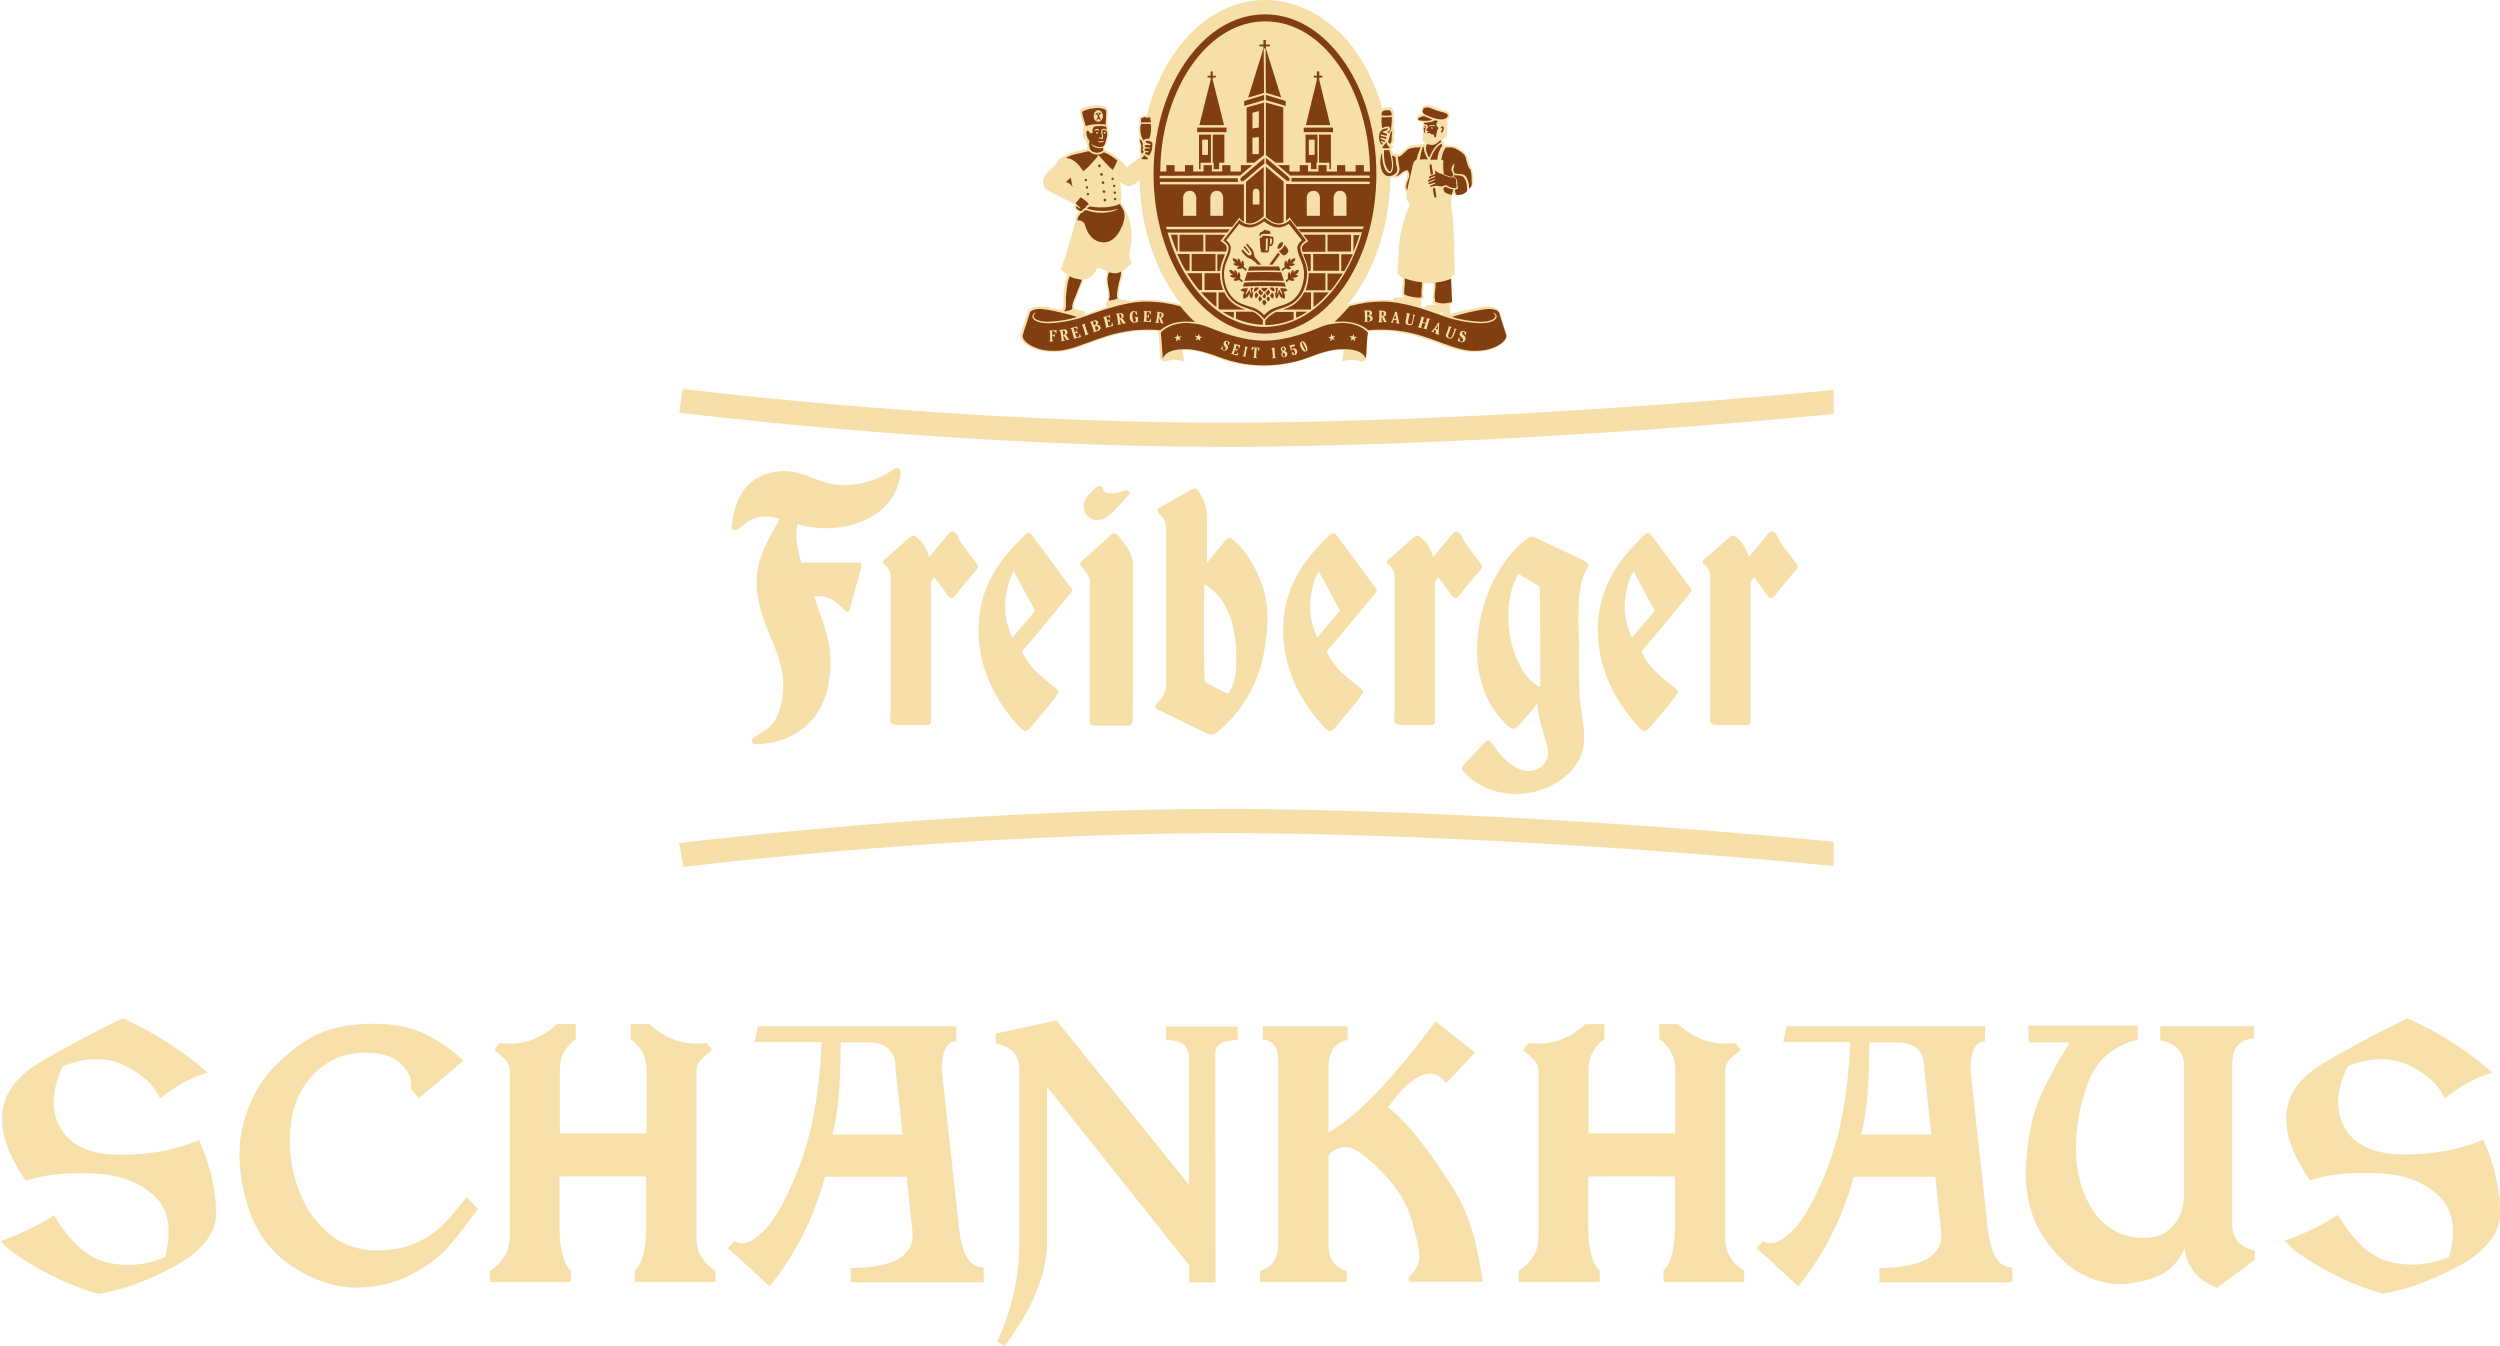 <?xml version="1.0" encoding="utf-8"?>
<!-- Generator: Adobe Illustrator 19.2.1, SVG Export Plug-In . SVG Version: 6.00 Build 0)  -->
<svg version="1.0" id="Ebene_1" xmlns="http://www.w3.org/2000/svg" xmlns:xlink="http://www.w3.org/1999/xlink" x="0px" y="0px"
	 viewBox="0 0 819 441" style="enable-background:new 0 0 819 441;" xml:space="preserve">
<style type="text/css">
	.st0{clip-path:url(#SVGID_2_);fill:#F7DFA9;}
	.st1{clip-path:url(#SVGID_2_);fill:#813E11;}
	.st2{clip-path:url(#SVGID_2_);fill:#292929;}
	.st3{clip-path:url(#SVGID_2_);fill-rule:evenodd;clip-rule:evenodd;fill:#813E11;}
	.st4{clip-path:url(#SVGID_2_);fill-rule:evenodd;clip-rule:evenodd;fill:#292929;}
	.st5{clip-path:url(#SVGID_2_);fill-rule:evenodd;clip-rule:evenodd;fill:#F7DFA9;}
	.st6{clip-path:url(#SVGID_4_);fill:#F7E0AA;}
</style>
<g>
	<defs>
		<rect id="SVGID_1_" x="222.5" y="0" width="378.2" height="284.1"/>
	</defs>
	<clipPath id="SVGID_2_">
		<use xlink:href="#SVGID_1_"  style="overflow:visible;"/>
	</clipPath>
	<path class="st0" d="M471.5,102.6c0.8-0.1,1.2-0.2,1.2-0.2v0.6c-0.3-0.1-0.6-0.2-1-0.3L471.5,102.6z M465.5,100.4L465.5,100.4
		c0-0.8,0.4-1.9-0.3-2.3c0,0,0.3,0,0.6-0.1c0.3-0.1,0.6-0.3,0.6-0.3s-0.2-0.8-0.1-2.6c0.1-1.1,0.2-2.4,0.2-2.4s2,0.2,3.1,0
		c0,0,0.1,0.4-0.1,2.8c-0.2,2.3,0,3.1,0,3.7c0.1,0.2,0.9,0.5,0.9,0.5c-0.1,0.2-0.4,0.1-1.3,0.2c-0.9,0.1-2.3,0.1-2.4,0.8
		c0,0.1,0,0.1,0,0.2C466.3,100.6,465.9,100.5,465.5,100.4 M455.5,58.3c0.6-0.1,1-0.3,1-0.3s1,0.8,2.4-0.5c1.2-1.1,1.8-1.1,1.8-1.1
		s0.6,0.9,0.1,2c-1.5,3.7,0,4.5,0,4.5s-0.1,0.5-0.1,1.2c0,1.9,1.2,2.8,1.2,2.8s-0.8,1.6-1.9,5.2c-1.1,3.5-1.6,6.7-1.7,8.2
		c-0.1,1.5,0,1.8-0.2,4.2c-0.1,2.4-0.3,5.2-0.3,5.2s0.5,0.5,0.8,0.7c0.4,0.2,1,0.6,1,0.6s0.1,1.6-0.1,3.2c-0.2,1.6-0.1,2.6-0.1,2.6
		s0.7,0.3,0.8,0.4c-0.1,0.2-0.5,0.1-1.3,0.2c-0.9,0.1-2.3,0-2.4,0.6c0,0.1,0,0.3,0,0.4c-1-0.1-2-0.2-3.1-0.2
		c-4.4,0-8.3,0.6-11.8,1.5C449.9,89.5,455.2,74.7,455.5,58.3 M362.3,100.6c-2.1,0.7-3.9,1.5-5.4,2c-0.5,0.2-0.9,0.3-1.3,0.4
		c0-0.2-0.1-0.4-0.3-0.8c-0.3-0.6-3-0.8-3.3-1.1c-0.8-0.9,0.1-2.1,0.7-3.7c0.6-1.6,1.4-3.5,1.8-4.5c0.4-1.1,0.5-1.4,0.5-1.4
		s1.3,0.1,2.6-1c1.3-1,1.8-2.9,1.8-2.9s1,0.3,1.8,0.6c0.7,0.3,1.2,0.6,1.7,0.8c-0.4,0.8-0.7,2.2-0.3,4.4c0.2,1,0.6,2.9,0.5,3.7
		c-0.1,0.7-0.2,0.9-0.4,1.4C362.4,98.9,362.3,99.9,362.3,100.6 M373.3,59c0.4,15.7,5.3,30.4,13.8,40.8c-3.5-1-7.5-1.6-12-1.6
		c-1.8,0-3.5,0.2-5.2,0.5c-0.3-0.2-1.7-0.5-2.2-0.5c-0.5-0.1-0.8,0.1-1.2-0.6c-0.3-0.7,0.1-2.8,0.4-4.2c0.3-1.4,0.6-1.9,0.7-2.7
		c0.1-0.8,0.2-1.9,0.2-1.9s0.6-0.4,1.4-1.1c0.8-0.7,1.5-1.5,1.5-1.7c0-0.1-0.7-1.5-0.7-2.1c-0.1-0.6,0.3-2.5,0.5-4
		c0.2-1.5,0.3-4-0.1-6c-0.4-2-0.8-2.8-1.1-3.6c-0.3-0.8-0.8-1.6-1.2-2.5c-0.5-0.8-0.9-1.4-0.9-1.4s0.1-0.7,0.1-1.1
		c0.1-0.5,0.1-1.9,0-2.9c-0.1-1.1-0.4-2.7-0.4-2.7s0.3,0.2,0.9,0.5c0.5,0.2,1.4,1,2.6,0.7C371.6,60.5,372.7,59.6,373.3,59 M482.7,59
		c-0.1-1-0.1-3.4-0.8-4.1c-0.6-0.6-0.9-3.3-1.5-4.2c-0.6-0.9-1.7-1.6-2.5-2.1c-0.8-0.5-2.1-1.1-3.5-0.9c-1.4,0.2-1.3-0.8-1.6-1.1
		c-0.2-0.3-0.2-1-0.2-1c0.6-0.2,1.4-0.9,1.4-1.4c-0.1-1.4,0.5-3.4,0-4.9c0.1-0.1,0.2-0.1,0.3-0.2c0.5-0.3,0.6-0.7,0.6-1.2
		c0.1-1.2-1.2-1.7-2.4-1.9c-0.2,0-0.5-0.1-0.7-0.2c-0.8-0.2-1.7-0.6-2.4-0.9c-0.3-0.1-0.6-0.2-0.7-0.3c-0.9-0.3-2.2-0.2-2.7,0.6
		c-0.4,0.6-0.4,1.2-0.2,1.7c0,0.1,0.1,0.3,0.2,0.4c-0.4,0.1-0.7,0.2-0.9,0.3c-0.5,0.3-0.8,0.6-0.9,0.9c-0.1,0.2,0,0.5,0.1,0.7
		c0.2,0.3,0.6,0.6,1.8,0.7c0,0,0,0,0,0c0,0.2,0.1,0.5,0,0.6c-0.1,0.2,0.1,0.7,0.1,0.7s-0.3,0.4-0.2,1.2c0.1,0.5,0.2,1,0.2,1.2
		c0,0.2-0.3,0.3-0.2,0.5c0,0.2,0.2,0.3,0.1,0.6c0,0.2-0.3,0.6-0.1,1.1c0.2,0.8,1,1,1,1s-0.2,0.3-0.5,0.4c-0.2,0-1.6,0.2-2.3,0.2
		c-0.7,0-2.3,0.2-2.9,0.6c-0.7,0.4-1.8,1.7-2.8,2.4c-0.5,0-0.8,0.3-0.8,0.3s-0.4-0.4-1.5-0.5c0,0-0.2-0.9-0.5-1.5
		c0.2-0.1,0.6-0.2,0.7-0.5c0.1-0.3-0.4-0.6-0.4-0.6l0-0.4c0.3-0.1,0.5-0.6,0.6-0.9c0.2-0.6,0.1-1.1,0.1-1.7c0-0.5,0.3-1.4,0.2-2
		c-0.1-0.6-0.5-0.5-0.5-0.5c0.3-1.8,0.3-3.7,0.3-4.4c-0.1-0.7-0.1-1.9-0.9-2.4c-0.1-0.1-0.2-0.1-0.4-0.2c-0.2-0.1-0.5,0.1-0.7,0
		c-0.2-0.1-1.2,0-1.8,0.5c-2.5-8.7-6.5-16.5-11.8-22.7C433.4,4.6,424.2,0,414.4,0c-9.8,0-19,4.6-26.5,13.3
		c-5.7,6.7-9.9,15.2-12.3,24.8c-0.2,0-0.4-0.2-0.6-0.3c-0.5-0.2-0.4,0.3-1.2,0.3c-0.8,0.1-0.7,1.6-0.5,2.3c-0.4,1.3-0.2,3.6,0.2,4.8
		c0,0-0.2,0-0.3,0.1c-0.1,0.1-0.3,0.5-0.1,0.9c0.6,1.1,0.2,2.9,0.3,3.7c0,0.2,0.1,0.4,0.2,0.5c0,0.4-0.1,0.7-0.1,1.1c0,0,0,0,0,0
		l0,0c-0.1,0-0.5,0.4-1,0.7c-0.6,0.5-0.8,0.6-1.7,1.3c-0.9,0.7-1.6,1.4-1.6,1.4c-0.7-1-1.9-2.1-2.4-2.6c-0.5-0.5-1-1-2.3-1.8
		c-1.3-0.8-2.7-1.4-2.7-1.4c0-0.5,0.1-0.7,0.1-1.2c0.2-0.2,0.6-1.1,0.7-1.3c0.3-0.9,0.7-2,0.6-3.2c-0.2-0.9-0.2-1.9-0.4-2.6
		c0.1-1.7,0.2-3.9,0.1-4.6c-0.1-0.7-0.3-0.8-0.6-1.1c-0.3-0.2-1.3-0.5-2.1-0.6c-0.9-0.1-3,0.1-4,0.4c-1.1,0.3-2.1,0.7-2.2,1
		c-0.2,0.3-0.2,0.6-0.1,1.2c0.1,0.6,0.9,2.9,1.2,4.4c-0.1,0.1-0.3,0.2-0.3,0.5c-0.1,0.3,0,0.7,0,1.3c0,0.6-0.1,2.1,0.5,2.3
		c0.6,0.3,0.3,0.6,0.5,0.8c0.1,0.2,0,0.6,0.1,0.8l0.1-0.2l0.1,0.2c0.1,0.1,0-0.1,0.1-0.1c0,0.5,0.1,1.5-0.1,1.7
		c-0.2,0.2-2.9,0.6-4.3,1c-1.4,0.3-3.1,1.2-4.3,2c-0.1,0.1-0.4,0.3-0.7,0.6c-0.2,0.2-0.7,1.2-1.2,1.8c-0.5,0.6-1.9,1.6-2.4,2.1
		c-0.5,0.5-1.6,2.2-1.5,3.5s0.8,2.2,1.7,2.7c0.9,0.5,5.1,2.6,6.3,3.2c0.9,0.4,1.9,1,2.3,1.2l0.2,0.2c-0.2,0.2-0.6,0.6-0.1,1.3
		c0.6,0.7,1.3,0.9,1.3,0.9s-0.2,0.3-0.3,0.5c-1.1,1.4-0.4,2.4-0.9,3.3c-0.5,0.9-0.5,2.4-1.3,4.5c-0.8,2.2-1.2,4.5-1.9,6.6
		c-0.7,2-1.5,4-1.5,4.1c0,0,0.5,0.4,1.1,0.8c0.6,0.4,0.9,0.7,1.2,0.8c0,0-0.3,0.5-0.6,1.5c-0.3,1-0.7,4-0.8,5.4
		c-0.1,1.4,0,2.6,0,3.1s-0.1,0.8-0.3,1.1c-0.1,0.2-0.3,0.4-0.4,0.6c-2.6-0.6-5.5-1.2-7.1-1.2c-2.4,0-3.6,0.8-4,1.9
		c0,0.1-1.7,5.4-2.3,7.4c-0.7,2.5,6.2,7.9,17.4,4.6c6-1.7,15.1-7,27.8-5.8c0,0.2-0.1,0.4,0,0.7c0.2,1.5,0.4,6.5,0.6,8
		c0.1,1.1,1.1,1.4,2.2,1.1c1.4-0.4,2.8-0.8,5.3,0.1c0.2,0.1,0.3-0.1,0.3-0.2c-0.2-1-0.5-2.9-0.5-3.5c0,0,3.1-0.6,10.9,2.3
		c4.7,1.8,9.4,3,15.5,3c6.1,0,10.9-1.2,15.5-3c7.8-3,10.9-2.3,10.9-2.3c0,0.5-0.2,2.4-0.5,3.5c0,0.1,0.1,0.2,0.3,0.2
		c2.5-0.9,3.9-0.5,5.3-0.1c1.1,0.3,2.1,0,2.2-1.1c0.2-1.4,0.4-6.5,0.6-8c0-0.2,0-0.5,0-0.7c12.9-1.2,22.1,4.1,28.1,5.8
		c11.2,3.2,18.1-2.2,17.4-4.6c-0.6-2-2.2-7.3-2.3-7.4c-0.4-1.1-1.6-1.9-4-1.9c-2.9,0.1-10.4,2-12.3,2.4c0-0.3,0.1-0.8,0.1-1
		c-0.1-0.7,0.3-1.8-0.5-2.2c0,0,0.3-0.1,0.6-0.2c0.2-0.1,0.4-0.2,0.5-0.3c0,0-0.1-3.1-0.2-5c-0.1-2.1-0.1-3.4-0.1-3.4l1.2-0.9
		c0,0-0.1-3.1-0.2-6.3c-0.1-3.2-0.2-8.2-0.3-10.4c-0.1-2.2-0.7-4.9-0.7-6.7c0-1.8,0.5-3.4,0.5-3.4c0.1,0.5,0.5,0.9,0.8,1
		c0.3,0.1,1-0.1,1.9-0.2c0.8-0.1,1.5-0.7,1.9-1.1c0.3-0.4,0.6-0.9,1.3-1.6C482.8,60.8,482.7,60,482.7,59"/>
	<path class="st1" d="M391.5,105.5c-2.3-2-4.9-5.2-4.9-5.2c-3.4-0.9-7-1.5-11.2-1.5c-7.8,0-17.4,4-20.7,5.1c-3.9,1.3-8.7,2-11.1,2
		c-4.6,0-5.4-1.6-5.4-2.2c0-0.5,0.4-1,1-1.3c0.1,0,0.1,0,0,0.2c-0.1,0.2-0.6,0.4-0.6,1c0,1,2.1,1.9,5,1.8c3-0.1,6.8-0.7,9.2-1.6
		c-2.4-0.8-9.6-2.6-12.2-2.6c-1.5,0-2.9,0.5-3.2,1.2c0,0-1.1,3.7-2.3,7.2c-0.5,1.6,1.7,3.6,5.3,4.7c1.9,0.6,4,0.7,6.2,0.6
		c7.6-0.5,15.7-6.7,28.4-6.9c2.2,0,3.8,0,5.1,0.2c1.1-1,4.2-3.2,9.7-2.8C390.5,105.4,391.1,105.4,391.5,105.5"/>
	<path class="st2" d="M488.3,110.9L488.3,110.9L488.3,110.9z M488.3,110.9C488.3,110.9,488.3,110.8,488.3,110.9
		C488.3,110.8,488.3,110.8,488.3,110.9"/>
	<path class="st2" d="M488.5,111.1C488.5,111.1,488.5,111.1,488.5,111.1C488.5,111.1,488.5,111.1,488.5,111.1"/>
	<path class="st1" d="M437.2,105.4c2.3-2,4.9-5.1,4.9-5.1c3.4-0.9,6.8-1.5,11-1.5c7.8,0,17.4,4,20.7,5.1c4,1.3,8.7,2,11.1,2
		c4.6,0,5.4-1.6,5.4-2.2c0-0.5-0.4-1-1-1.3c-0.1,0-0.1,0,0,0.2c0.1,0.2,0.6,0.4,0.6,1c0,1-2.1,1.9-5,1.8c-3-0.1-6.8-0.7-9.2-1.6
		c2.4-0.8,9.6-2.6,12.2-2.6c1.5,0,2.8,0.5,3.2,1.2c0,0,1.1,3.7,2.3,7.2c0.5,1.6-1.7,3.6-5.3,4.7c-1.9,0.6-4,0.7-6.2,0.6
		c-7.6-0.5-15.7-6.7-28.4-6.9c-2.4,0-4,0-5.3,0.2c-1-1-4.2-3.2-9.7-2.8C438,105.3,437.6,105.4,437.2,105.4"/>
	<path class="st0" d="M344,108.8c0-0.3-0.2-0.1-0.2-0.3v-0.2l1.7-0.1c0.2,0,0.4,0,0.6-0.1l0,1.1h-0.1c-0.3,0-0.1-0.7-0.8-0.7l-0.5,0
		l0,1.3h0.2c0.5,0,0.2-0.4,0.5-0.4h0.1l0,1l-0.1,0c-0.3,0,0-0.4-0.5-0.4l-0.2,0l0,1.3c0,0.3,0.3,0.1,0.3,0.3l0,0.2l-1.2,0.1v-0.2
		c0-0.2,0.2,0,0.2-0.3L344,108.8z"/>
	<path class="st0" d="M347.4,108.6c-0.1-0.3-0.3-0.1-0.3-0.3l0-0.2l1.4-0.2c0.8-0.1,1.1,0.3,1.2,0.8c0.1,0.4-0.1,0.9-0.7,1h-0.1l0,0
		c0.3,0,0.4,0.1,0.5,0.3l0.6,0.9c0.2,0.3,0.3,0.2,0.3,0.3l0,0.1l-0.9,0.1l-0.9-1.4c-0.1-0.1-0.1-0.1-0.2-0.1l0.2,1.2
		c0,0.3,0.2,0.1,0.3,0.3l0,0.2l-1.2,0.2l0-0.2c0-0.1,0.2,0,0.2-0.3L347.4,108.6z M348.3,109.7c0.4-0.1,0.7-0.1,0.6-0.8
		c-0.1-0.7-0.3-0.7-0.8-0.6L348.3,109.7z"/>
	<path class="st0" d="M351,107.9c-0.1-0.3-0.3-0.1-0.3-0.2l0-0.2l1.6-0.4c0.2-0.1,0.4-0.1,0.5-0.2l0.3,1l-0.1,0
		c-0.4,0.1-0.2-0.7-0.9-0.5l-0.4,0.1l0.4,1.3l0.2,0c0.5-0.1,0.1-0.4,0.4-0.5l0.1,0l0.3,1l-0.1,0c-0.2,0.1-0.1-0.4-0.6-0.2l-0.2,0
		l0.4,1.4l0.5-0.1c0.5-0.1,0.5-0.4,0.5-0.6c0-0.2-0.1-0.4,0.1-0.4l0.1,0l0.3,1l-2.4,0.6l0-0.1c0-0.1,0.2-0.1,0.1-0.3L351,107.9z"/>
	<path class="st0" d="M354.7,106.8c-0.1-0.3-0.3-0.1-0.3-0.2l0-0.2l1.1-0.4l0,0.2c0.1,0.1-0.2,0.1-0.1,0.3l0.9,2.6
		c0.1,0.3,0.3,0,0.3,0.2l0,0.2l-1.1,0.4l-0.1-0.2c0-0.1,0.2-0.1,0.1-0.3L354.7,106.8z"/>
	<path class="st0" d="M358.2,108.9l0-0.2c-0.1-0.1,0.2-0.1,0.1-0.3l-0.9-2.6c-0.1-0.3-0.3,0-0.3-0.2l-0.1-0.1l1.4-0.5
		c0.7-0.2,1.1,0,1.3,0.4c0.2,0.5-0.1,0.9-0.5,1.1l0,0c0.5-0.1,1-0.1,1.3,0.6c0.2,0.4,0,1-0.8,1.3L358.2,108.9z M358.4,106.6l0.2-0.1
		c0.4-0.1,0.5-0.5,0.4-0.8c-0.1-0.4-0.4-0.6-0.8-0.4l-0.2,0.1L358.4,106.6z M359,108.3l0.3-0.1c0.5-0.2,0.6-0.5,0.5-0.8
		c-0.2-0.5-0.5-0.7-0.9-0.5l-0.2,0.1L359,108.3z"/>
	<path class="st0" d="M361.7,104.3c-0.1-0.3-0.3-0.1-0.3-0.2l0-0.2l1.6-0.5c0.2-0.1,0.4-0.1,0.5-0.2l0.3,1l-0.1,0
		c-0.4,0.1-0.2-0.7-0.9-0.5l-0.4,0.1l0.4,1.3l0.2-0.1c0.5-0.1,0.1-0.4,0.3-0.5l0.1,0l0.3,1l-0.1,0c-0.3,0.1-0.1-0.4-0.6-0.2
		l-0.2,0.1l0.4,1.4l0.5-0.1c0.5-0.1,0.5-0.4,0.5-0.6c0-0.2-0.1-0.4,0.1-0.4l0.1,0l0.3,1l-2.4,0.7l-0.1-0.2c0-0.1,0.2-0.1,0.1-0.3
		L361.7,104.3z"/>
	<path class="st0" d="M365.9,103.2c0-0.3-0.2-0.1-0.3-0.2l0-0.2l1.3-0.2c0.8-0.1,1.1,0.3,1.2,0.7c0.1,0.4-0.1,0.9-0.6,1l-0.1,0l0,0
		c0.3,0,0.4,0.1,0.5,0.3l0.6,0.9c0.2,0.3,0.3,0.2,0.3,0.3l0,0.1l-0.9,0.2l-0.9-1.4c-0.1-0.1-0.1-0.1-0.2-0.1l0.2,1.2
		c0,0.3,0.2,0.1,0.3,0.2l0,0.2l-1.2,0.2l0-0.2c0-0.1,0.2,0,0.2-0.3L365.9,103.2z M366.9,104.3c0.4-0.1,0.7-0.1,0.5-0.8
		c-0.1-0.7-0.3-0.6-0.8-0.6L366.9,104.3z"/>
	<path class="st0" d="M372.8,105c0,0.1,0.1,0.1,0.1,0.1l0,0.1c-0.1,0.2-0.5,0.5-1.2,0.5c-1,0.1-1.6-0.8-1.6-1.8
		c-0.1-1,0.3-1.9,1.2-2c0.5,0,0.7,0.2,0.8,0.2c0.1,0,0.1-0.1,0.1-0.1l0.2,0l0.1,1.2l-0.1,0c-0.3,0-0.2-1-0.9-1
		c-0.5,0-0.6,0.7-0.5,1.8c0.1,1,0.3,1.5,0.7,1.5c0.3,0,0.4-0.2,0.4-0.6l0-0.4c0-0.4-0.3-0.2-0.3-0.4l0-0.2l1.1-0.1
		c0,0.1-0.1,0.1-0.1,0.2L372.8,105z"/>
	<path class="st0" d="M374.9,102.4c0-0.3-0.2-0.1-0.2-0.3l0-0.2l1.7,0.1c0.2,0,0.4,0,0.6-0.1l0,1.1h-0.1c-0.4,0,0-0.7-0.7-0.8
		l-0.5,0l-0.1,1.3h0.2c0.5,0,0.2-0.4,0.5-0.4h0.1l0,1h-0.1c-0.3,0,0-0.4-0.5-0.4h-0.2l0,1.5l0.5,0c0.5,0,0.6-0.2,0.7-0.4
		c0-0.1,0-0.4,0.2-0.4h0.1l-0.1,1.1l-2.4-0.1l0-0.2c0-0.2,0.2,0,0.2-0.3L374.9,102.4z"/>
	<path class="st0" d="M379.2,102.6c0-0.3-0.2-0.2-0.2-0.3l0-0.2l1.3,0.2c0.8,0.1,1,0.6,0.9,1c0,0.5-0.3,0.8-0.9,0.8l-0.1,0v0
		c0.3,0.1,0.3,0.2,0.4,0.5l0.4,1c0.1,0.3,0.3,0.3,0.2,0.3l0,0.1l-0.9-0.1l-0.5-1.6c0-0.1-0.1-0.2-0.2-0.2l-0.1,1.2
		c0,0.3,0.2,0.2,0.2,0.3l0,0.2l-1.2-0.1l0-0.2c0-0.1,0.2,0,0.3-0.3L379.2,102.6z M379.8,103.9c0.4,0,0.7,0,0.7-0.6
		c0.1-0.7-0.1-0.7-0.6-0.8L379.8,103.9z"/>
	<path class="st0" d="M447,105.5v-0.2c0-0.1,0.2,0,0.2-0.3l-0.1-2.8c0-0.3-0.2-0.1-0.2-0.3l0-0.2l1.5,0c0.7,0,1.1,0.3,1.1,0.8
		c0,0.5-0.4,0.8-0.8,0.9v0c0.5,0,1,0.3,1,0.9c0,0.5-0.3,1-1.2,1L447,105.5z M447.9,103.4l0.2,0c0.4,0,0.6-0.3,0.6-0.7
		c0-0.4-0.2-0.7-0.6-0.6l-0.2,0L447.9,103.4z M447.9,105.2l0.3,0c0.5,0,0.7-0.3,0.7-0.7c0-0.5-0.3-0.8-0.7-0.8l-0.3,0L447.9,105.2z"
		/>
	<path class="st0" d="M451.9,102.2c0-0.3-0.2-0.2-0.2-0.3v-0.2l1.4,0.1c0.8,0,1,0.5,1,1c0,0.5-0.3,0.9-0.9,0.9h-0.1v0
		c0.3,0.1,0.3,0.2,0.5,0.4l0.4,1c0.1,0.3,0.3,0.2,0.3,0.3v0.1l-0.9,0l-0.6-1.5c-0.1-0.1-0.1-0.2-0.2-0.2l0,1.3
		c0,0.3,0.2,0.1,0.2,0.3l0,0.2l-1.2,0l0-0.2c0-0.2,0.2,0,0.2-0.3L451.9,102.2z M452.6,103.5c0.4,0,0.7,0,0.7-0.7
		c0-0.7-0.2-0.7-0.6-0.7L452.6,103.5z"/>
	<path class="st0" d="M456.5,104.8l-0.1,0.3c0,0.1-0.1,0.2-0.1,0.2c0,0.2,0.2,0.2,0.2,0.3l0,0.1l-0.9-0.1l0-0.1c0-0.2,0.2,0,0.4-0.4
		l0.9-2.3c0-0.1,0-0.1,0-0.1c0-0.1,0-0.2,0-0.3c0,0,0-0.1,0.1-0.1l0.4-0.2c0,0,0.1,0,0.1,0c0,0,0.1,0,0.1,0.1l0.7,3.3
		c0,0.3,0.2,0.2,0.2,0.3l0,0.2l-1.2-0.1v-0.1c0-0.2,0.2-0.1,0.3-0.3c0,0,0-0.1,0-0.2l-0.1-0.4L456.5,104.8z M457.4,104.5l-0.3-1.4
		l0,0l-0.5,1.3L457.4,104.5z"/>
	<path class="st0" d="M462,102.8l0,0.2c0,0.1-0.2-0.1-0.3,0.2l-0.4,2c-0.1,0.5-0.1,0.9,0.5,1c0.5,0.1,0.7-0.1,0.8-0.6l0.4-2.1
		c0.1-0.3-0.2-0.2-0.2-0.3l0-0.2l0.8,0.2l0,0.2c0,0.2-0.2,0-0.3,0.2l-0.4,2.1c-0.2,0.8-0.6,1-1.5,0.8c-0.8-0.2-1.1-0.6-0.9-1.3
		l0.4-2.2c0.1-0.3-0.2-0.2-0.2-0.3l0-0.2L462,102.8z"/>
	<path class="st0" d="M466,105.8l-0.4,1.2c-0.1,0.3,0.2,0.2,0.1,0.3l0,0.2l-1.2-0.3l0-0.2c0-0.1,0.2,0.1,0.3-0.2l0.8-2.6
		c0.1-0.3-0.2-0.2-0.1-0.3l0.1-0.2l1.1,0.3l0,0.2c0,0.1-0.2-0.1-0.3,0.2l-0.3,1.1l1,0.3l0.3-1.1c0.1-0.3-0.2-0.2-0.1-0.3l0-0.2
		l1.2,0.3l0,0.2c0,0.1-0.2-0.1-0.3,0.2l-0.8,2.6c-0.1,0.3,0.2,0.2,0.1,0.3l0,0.1l-1.2-0.3l0-0.2c0-0.1,0.2,0.1,0.3-0.2l0.4-1.2
		L466,105.8z"/>
	<path class="st0" d="M470,108l-0.2,0.2c-0.1,0.1-0.1,0.2-0.1,0.2c-0.1,0.2,0.2,0.2,0.1,0.4l-0.1,0.1l-0.8-0.3l0-0.1
		c0.1-0.2,0.2,0,0.5-0.3l1.5-2c0,0,0-0.1,0-0.1c0.1-0.1,0-0.2,0-0.3c0,0,0,0,0.1,0l0.4-0.1c0,0,0.1,0,0.1,0c0,0,0.1,0,0,0.1
		l-0.2,3.4c0,0.3,0.2,0.2,0.1,0.4l-0.1,0.1l-1.2-0.5l0-0.1c0.1-0.2,0.3,0,0.3-0.2c0,0,0-0.1,0-0.2l0-0.4L470,108z M471,108l0.1-1.4
		l-0.8,1.1L471,108z"/>
	<path class="st0" d="M475.6,107.3l-0.1,0.1c-0.1,0.1-0.2-0.1-0.3,0.2l-0.7,2c-0.2,0.5-0.2,0.8,0.3,1c0.5,0.2,0.7,0,0.9-0.5l0.8-2
		c0.1-0.3-0.2-0.2-0.1-0.3l0.1-0.2l0.8,0.3l-0.1,0.1c0,0.1-0.2-0.1-0.3,0.2l-0.8,2c-0.3,0.7-0.7,0.9-1.6,0.6c-0.8-0.3-1-0.8-0.7-1.4
		l0.8-2.1c0.1-0.3-0.2-0.2-0.1-0.3l0.1-0.2L475.6,107.3z"/>
	<path class="st0" d="M477.9,110.6l0.1,0c0.4,0.1-0.1,1.1,0.6,1.3c0.4,0.1,0.6-0.1,0.7-0.5c0.2-0.9-1.4-1-1.1-2.2
		c0.2-0.6,0.7-0.9,1.2-0.8c0.4,0.1,0.5,0.3,0.6,0.3c0.1,0,0.1,0,0.2,0l0.2,0.1l-0.3,1l-0.1,0c-0.3-0.1,0-0.9-0.5-1.1
		c-0.3-0.1-0.5,0.1-0.5,0.3c-0.2,0.8,1.4,1,1.1,2.2c-0.1,0.5-0.7,1.1-1.5,0.9c-0.4-0.1-0.6-0.3-0.7-0.3c0,0-0.1,0-0.1,0l-0.3-0.1
		L477.9,110.6z"/>
	<path class="st1" d="M421.2,57.2c-1.1-0.9-5.7-4.8-6.5-5.5v1.8c0.9,0.8,4.8,4.1,5.7,4.8c1.1,0.9,1.6,1.3,2,0.8
		C422.7,58.7,422.3,58.1,421.2,57.2"/>
	<path class="st1" d="M392.8,55.4h0.5v-2.1h3.4v-9.2h-3.9V55.4z M393.9,45.8h1.8v4.9h-1.8V45.8z"/>
	<polygon class="st1" points="397.3,53.3 397.6,53.3 397.6,55.4 399.4,55.4 399.4,53.3 401.1,53.3 401.1,44.1 397.3,44.1 	"/>
	<path class="st1" d="M427.7,53.3h1.8v2.1h1.8v-2.1h0.3v-9.2h-3.9V53.3z M428.8,45.8h1.8v4.9h-1.8V45.8z"/>
	<polygon class="st1" points="432.1,53.3 435.5,53.3 435.5,55.4 436,55.4 436,44.1 432.1,44.1 	"/>
	<rect x="427.1" y="41.8" class="st1" width="9.6" height="1.5"/>
	<rect x="428.8" y="45.8" class="st0" width="1.8" height="4.9"/>
	<rect x="392.2" y="41.8" class="st1" width="9.6" height="1.5"/>
	<rect x="393.9" y="45.8" class="st0" width="1.8" height="4.9"/>
	<path class="st1" d="M406.5,59.2c0.4,0.5,0.9,0.1,2-0.8c0.9-0.8,4.8-4.1,5.7-4.8v-1.8c-0.8,0.7-5.5,4.6-6.5,5.5
		C406.5,58.1,406.1,58.7,406.5,59.2"/>
	<path class="st1" d="M414.1,54.6l-5.2,4.4c-0.2,0.2-0.5,0.4-0.7,0.6v13.4c0.4,0.1,0.8,0.2,1.2,0.2c2.1,0,4.5-2.2,4.5-2.3l0.1-0.1
		V54.6z"/>
	<path class="st0" d="M410.4,63.2c0-1,0.5-1.4,1.1-1.4c0.6,0,1.1,0.4,1.1,1.4V67l-2.2,0V63.2z"/>
	<polygon class="st1" points="420.4,35.2 414.7,33.6 414.7,50.8 417.9,53.3 420.4,53.3 	"/>
	<polygon class="st1" points="408.4,35.2 408.4,53.3 410.9,53.3 414.1,50.8 414.1,33.6 	"/>
	<path class="st3" d="M420.6,59.5c-0.2-0.2-0.5-0.3-0.7-0.5l-5.2-4.4v16.6c0.7,0.6,2.5,2,4.1,2c0.7,0,1.2-0.2,1.7-0.4V59.5z"/>
	<path class="st1" d="M391.4,97.6c-8.6-10-13.5-24.8-13.5-40.6c0-15.8,4.9-30.6,13.5-40.6c6.5-7.6,14.5-11.7,23-11.7
		c8.5,0,16.5,4.1,23,11.7c8.6,10,13.5,24.8,13.5,40.6c0,14.4-4,27.4-10.6,36.9c-6.6,9.5-15.7,15.4-25.9,15.4
		C405.9,109.3,397.9,105.2,391.4,97.6 M379.9,57.6c0,0.3,0,0.5,0,0.8h25.7c0,0.1-0.1,0.3-0.1,0.4c0,0.3,0,0.5,0.2,0.8H380
		c0,0.3,0,0.5,0,0.8h27.5v12.3c-0.8-0.5-1.3-1-1.3-1.1l-0.2-0.3l-2.3,3H382c0.1,0.3,0.1,0.5,0.2,0.8h20.7l-0.9,1.1h-19.5
		c2.2,7.7,5.7,14.5,10.3,19.9c6.2,7.3,13.7,11,21.5,11c9.4,0,18-5.5,24.3-14.6c3.2-4.6,5.8-10.2,7.6-16.4h-20l-0.9-1.1h21.2
		c0.1-0.3,0.1-0.5,0.2-0.8h-22l-2.3-3l-0.2,0.3c0,0-0.3,0.4-0.9,0.8v-12h27.4c0-0.3,0-0.5,0-0.8h-25.7c0.1-0.2,0.2-0.5,0.1-0.8
		c0-0.1,0-0.2-0.1-0.4h25.7c0-0.3,0-0.5,0-0.8h-26.1c-0.2-0.3-0.6-0.6-1-0.9c0,0-1.1-0.9-1.9-1.6l-1.1-0.9h3.8v2.1h3.4v-2.1h2.7v2.1
		h3.4v-2.1h2.7v2.1h3.4v-2.1h2.7v2.1h3.4v-2.1h2.7v2.1h2C448.7,41.3,444,27.4,436,18c-6.2-7.3-13.7-11-21.5-11
		c-7.9,0-15.3,3.8-21.5,11c-8,9.4-12.8,23.3-12.9,38.2h2v-2.1h2.7v2.1h3.4v-2.1h2.7v2.1h3.4v-2.1h2.7v2.1h3.4v-2.1h2.7v2.1h3.4v-2.1
		h3.8l-1.1,0.9c-0.8,0.6-1.9,1.6-1.9,1.6c-0.4,0.3-0.7,0.7-1,0.9L379.9,57.6z"/>
	<rect x="386.4" y="76.9" class="st1" width="7.8" height="5.5"/>
	<path class="st1" d="M389.7,83.2h-4c0.8,1.9,1.7,3.8,2.8,5.5h1.2V83.2z"/>
	<path class="st1" d="M393.8,89.5h-4.9c1.2,2,2.5,3.8,3.9,5.5h1V89.5z"/>
	<rect x="434.9" y="76.9" class="st1" width="7.7" height="5.5"/>
	<path class="st1" d="M434.2,82.3v-5.4h-7.3l1.7,2.1l-0.3,0.2c-0.5,0.3-1.8,1.1-1.8,2c0,0.4,0.1,0.8,0.2,1.3h7.6V82.3z"/>
	<path class="st1" d="M401.4,76.9h-6.5v5.5h6.8c0.1-0.4,0.2-0.8,0.2-1.3c0-0.8-1.3-1.7-1.8-2l-0.3-0.1L401.4,76.9z"/>
	<rect x="430.2" y="83.2" class="st1" width="8.5" height="5.5"/>
	<path class="st1" d="M429.4,88.6v-5.4h-2.5c0.1,0.3,0.2,0.5,0.3,0.8c0.5,1.3,1.2,2.8,1.3,4.8h0.8V88.6z"/>
	<polygon class="st1" points="398.2,88.6 398.2,83.2 390.4,83.2 390.4,88.8 398.2,88.8 	"/>
	<path class="st1" d="M398.9,88.8h0.8c0.2-2,0.8-3.5,1.3-4.7c0.1-0.3,0.2-0.5,0.3-0.8h-2.5V88.8z"/>
	<path class="st1" d="M439.4,83.4v5.4h1c1-1.7,1.9-3.6,2.8-5.5h-3.7V83.4z"/>
	<path class="st1" d="M434.9,89.7v5.4h1.1c0.8-0.9,1.5-1.9,2.2-2.9c0.6-0.8,1.1-1.7,1.7-2.6h-5V89.7z"/>
	<path class="st1" d="M399.7,89.5h-5.1v5.5h6.1c-0.7-1.6-1-3.4-1-5.4L399.7,89.5z M434.2,94.9v-5.4h-5.5v0.2c0,1.9-0.4,3.8-1,5.4
		h6.5V94.9z"/>
	<path class="st1" d="M399.5,101.4h8.5c-1.5-0.5-3.1-1.1-4.5-2.4c-1-0.9-1.8-1.9-2.4-3.2h-1.9v5.3L399.5,101.4z"/>
	<path class="st1" d="M398.5,95.8h-5c1.6,1.8,3.2,3.4,5,4.8V95.8z"/>
	<path class="st1" d="M435.3,95.8h-5v4.8C432.1,99.3,433.8,97.6,435.3,95.8"/>
	<path class="st1" d="M420.3,101.4h9l0.2-0.2v-5.4h-2.3c-0.6,1.2-1.4,2.3-2.4,3.2C423.4,100.3,421.8,100.9,420.3,101.4"/>
	<path class="st1" d="M414.5,105.1v1.4c3.2,0,6.3-0.7,9.3-1.9v-2.4h-5.7c-0.5,0.2-0.9,0.4-1.3,0.7
		C415.3,103.9,414.7,104.7,414.5,105.1"/>
	<path class="st1" d="M404.9,102.1v2.3c2.8,1.2,5.8,1.9,8.8,2v-1.6c-0.3-0.4-0.9-1.1-2.1-2c-0.4-0.3-0.8-0.5-1.3-0.7H404.9z"/>
	<path class="st1" d="M404.2,104.2v-2h-3.6C401.7,102.9,402.9,103.6,404.2,104.2"/>
	<path class="st1" d="M428.2,102.1h-3.6v2C425.9,103.6,427.1,102.9,428.2,102.1"/>
	<path class="st1" d="M424.5,98.6c-1.6,1.4-3.4,2-5,2.5c-1.1,0.3-2.2,0.7-3,1.3c-1.3,1-2,1.7-2.3,2.2c-0.3-0.4-1-1.2-2.3-2.2
		c-0.8-0.6-1.9-0.9-3-1.3c-1.6-0.5-3.4-1.1-5-2.5c-1.1-0.9-3.6-3.7-3.6-8.9c0-2.4,0.7-4,1.3-5.5c0.5-1.1,0.9-2,0.9-3.1
		c0-1-1.3-2-1.8-2.3l5.3-6.8c0.5,0.5,1.8,1.6,3.6,1.6c2,0,4-1.7,4.7-2.2c0.6,0.6,2.7,2.2,4.7,2.2c1.8,0,3.1-1,3.6-1.6l5.3,6.8
		c-0.6,0.3-1.9,1.3-1.9,2.3c0,1,0.4,2,0.9,3.1c0.6,1.5,1.3,3.1,1.3,5.5C428.1,94.9,425.6,97.6,424.5,98.6"/>
	<path class="st0" d="M414,103.1c-0.4-0.4-0.9-0.9-1.7-1.4c-0.9-0.7-2.1-1-3.3-1.4c-1.6-0.5-3.3-1-4.7-2.3c-1-0.9-3.3-3.4-3.3-8.3
		c0-2.2,0.7-3.8,1.3-5.1c0.5-1.2,0.9-2.2,0.9-3.4c0-1-0.7-1.8-1.4-2.4l-0.1-0.1l4.3-5.4l0.1,0.1c0.8,0.6,1.9,1.1,3.3,1.1
		c1.7,0,3.5-1.1,4.6-1.9l0.1-0.1l0.1,0.1c1,0.8,2.8,1.9,4.6,1.9c1.4,0,2.5-0.6,3.3-1.1l0.1-0.1l4.2,5.3l-0.2,0.1l0.2-0.1l0.1,0.1
		l-0.1,0.1c-0.7,0.6-1.4,1.4-1.4,2.4c0,1.2,0.5,2.2,0.9,3.4c0.6,1.4,1.3,3,1.3,5.1c0,4.8-2.3,7.4-3.3,8.3c-1.5,1.3-3.1,1.8-4.7,2.3
		c-1.2,0.4-2.3,0.7-3.3,1.4c-0.7,0.5-1.3,1-1.7,1.4l-0.1,0.1L414,103.1z"/>
	<path class="st3" d="M419.5,88.7l-0.5-1.4h-9.7l-0.5,1.4c1.3-0.1,3.1-0.1,5.3-0.1C416.4,88.6,418.2,88.6,419.5,88.7"/>
	<path class="st1" d="M408.6,89.2l-0.9,2.8c1.3-0.1,3.5-0.1,6.4-0.1c3,0,5.2,0.1,6.5,0.1l-0.9-2.8c-1.3,0-3.2-0.1-5.5-0.1
		C411.8,89.1,410,89.2,408.6,89.2"/>
	<path class="st3" d="M421.2,93.9l-0.4-1.3c-1.3-0.1-3.5-0.2-6.6-0.2c-3.1,0-5.4,0.1-6.6,0.2l-0.4,1.3c1.1-0.1,3.5-0.2,7-0.2
		C417.7,93.7,420.1,93.8,421.2,93.9"/>
	<path class="st2" d="M407.3,91.3L407.3,91.3L407.3,91.3z"/>
	<polygon class="st0" points="410.3,36.9 410.5,36.9 412.4,36.4 412.4,41.8 412.2,41.8 410.3,42.1 	"/>
	<polygon class="st0" points="412.2,50.5 410.3,50.5 410.3,45.1 410.5,45.1 412.4,44.9 412.4,50.5 	"/>
	<path class="st0" d="M387.8,70.7h-0.2l0-6.2c0,0,0.2-2,2.2-2c1.9,0,2.1,2.1,2.1,2.1v6.1H387.8z"/>
	<path class="st0" d="M396.7,70.7h-0.2l0-6.2c0,0,0.2-2,2.1-2c1.9,0,2.1,2,2.1,2.1v6.1H396.7z"/>
	<path class="st0" d="M428.3,70.7h-0.2v-6.2c0,0,0.2-2,2.2-2c1.9,0,2.1,2,2.1,2.1v6.1H428.3z"/>
	<path class="st0" d="M437.1,70.7h-0.2v-6.2c0,0,0.2-2,2.1-2c1.9,0,2.1,2,2.1,2.1v6.1H437.1z"/>
	<polygon class="st1" points="407.6,33.1 407.6,34.7 414.1,32.8 414.1,31.1 	"/>
	<polygon class="st1" points="421.2,33.1 421.2,34.7 414.7,32.8 414.7,31.1 	"/>
	<path class="st3" d="M376.9,39.2c0-0.2-0.1-0.6-0.1-0.7c0,0,0,0,0,0c-0.1-0.1-0.2-0.2-0.5,0c-0.4,0.2-0.8,0-1.1-0.1
		c-0.1,0-0.2-0.1-0.2-0.1c0,0-0.1,0.1-0.2,0.1c-0.2,0.1-0.4,0.2-0.8,0.3c-0.2,0-0.2,0.6-0.2,1c0,0.1,0,0.3,0,0.4l0.3,0
		c1,0,1.9,0,2.9,0c0-0.3,0-0.5,0-0.7C376.9,39.3,376.9,39.2,376.9,39.2"/>
	<path class="st1" d="M362.3,41.5c0.3,0.3,0.2,1,0.2,1s-0.3-0.3-0.8-0.3c-0.6,0-0.7,0.2-0.9,0.5c-0.2,0.8,0.2,1.4,0.2,2.1
		c0.1,0.1,0,0.1,0,0.3c-0.3,0.1-0.9-0.3-1.1,0.2c0.4,0.1,0.8,0.2,1.2,0.2c0.2,0,0.2-0.3,0.3-0.5c-0.1-0.8-0.5-2.2-0.1-2.4
		c0.4-0.2,0.8,0.1,1.2,0.3c0.6,1.4-0.2,2.8-0.5,4.2c-0.1,0.2-0.3,0.6-0.4,0.7c-0.1,0.1-0.5,0.4-1.3,0.4c-1.3,0-2.7-1-2.8-1
		c0,0,0.2,0.8,2.1,1.3c0.9,0.2,1.8-0.1,1.8-0.1s0,0.3,0,0.5c0,0.2,0,0.3-0.1,0.5c-0.4,0.3-1.4,0.8-2.3,0.6c-0.9-0.1-1.5-0.5-1.7-0.9
		c-0.3-0.3-0.3-0.6-0.4-1c-0.1-0.4-0.1-0.8-0.1-1.2c0.1-0.4,0.2-1-0.2-1.1c-0.2-0.2,0.1-0.2,0.1-0.3c-0.1-0.1-0.2,0-0.3-0.1
		c-0.1,0-0.1-0.1-0.2-0.4c-0.1-0.3-0.4-1.5-0.3-1.8c0.1-0.3,0.4-0.5,0.7-0.3c0,0,0,0.1,0,0.1c0.1,0.1,0.3,0.2,0.4,0.3
		c-0.1,0.7,0.9,0.2,1,0.2c-0.1-0.6-0.2-1,0.1-1.6c0.5-0.9,1.8-0.4,2.7-0.7C361.2,41.4,361.8,41.3,362.3,41.5"/>
	<path class="st0" d="M359.8,42.3c0.2,0.1,0.3,0.3,0.4,0.5c-0.5-0.2-1.1-0.3-1.6,0.1h-0.1c0-0.1,0.1-0.2,0.1-0.2
		C358.7,42.3,359.3,42.1,359.8,42.3"/>
	<path class="st0" d="M361.7,46.3c-0.6,0.3-1.3,0.6-1.9,0.1l-0.2-0.2c0.1,0,0.4,0,0.6,0.1C360.8,46.5,361.4,45.9,361.7,46.3"/>
	<path class="st3" d="M362.3,39.4c0.1-1.2,0.1-2.4,0.1-2.8c-0.1-0.5-0.1-0.5-0.3-0.7c-0.2-0.1-1.1-0.4-1.8-0.5
		c-0.8-0.1-2.8,0.1-3.8,0.4c-1.2,0.3-1.8,0.7-1.9,0.8c-0.1,0.1-0.1,0.3,0,0.8c0,0.2,0.2,0.9,0.4,1.5c0.2,0.7,0.5,1.6,0.7,2.4h0
		c0.4-0.1,1.5-0.5,3.3-0.6c1.6-0.1,3.3,0.1,3.3,0.1C362.2,40.3,362.2,39.9,362.3,39.4"/>
	<path class="st0" d="M359.8,39.9c0.8,0,1.5-0.8,1.5-1.9c0-1-0.7-1.9-1.5-1.9c-0.8,0-1.5,0.8-1.5,1.9
		C358.3,39.1,358.9,39.9,359.8,39.9"/>
	<path class="st1" d="M359.9,37.6c0-0.1,0.1-0.2,0.1-0.3c-0.1,0,0-0.1-0.1-0.2v-0.2c0.3,0,0.5,0,0.8,0.1c0,0.1-0.1,0.2,0.1,0.3
		c-0.1,0.2-0.2,0-0.4,0c-0.1,0-0.1,0.2-0.2,0.3l0,0.1c-0.1,0.1-0.2,0.3-0.1,0.5c0.3,0.3,0.5,0.8,0.4,1.3c-0.4,0-0.3-0.5-0.6-0.7
		c-0.1,0.3-0.4,0.3-0.5,0.5c-0.1,0.1,0,0.2,0,0.3c-0.2,0.1-0.1-0.2-0.2-0.2c0-0.2,0.2-0.4,0.1-0.6c0.2-0.1,0.3-0.2,0.3-0.4
		c0,0,0.1,0,0.1-0.1c-0.1-0.3-0.2-0.6-0.4-0.9c0,0.2-0.3,0.2-0.4,0.2l-0.1-0.1c0.2-0.2,0.3-0.5,0.6-0.6
		C359.7,36.7,359.5,37.6,359.9,37.6"/>
	<path class="st0" d="M359.4,43.8c0.2,0,0.3-0.1,0.3-0.3c0-0.2-0.1-0.3-0.3-0.3c-0.2,0-0.3,0.1-0.3,0.3
		C359,43.6,359.2,43.8,359.4,43.8"/>
	<path class="st0" d="M361.9,43.8c0.2,0,0.3-0.1,0.3-0.3c0-0.2-0.1-0.3-0.3-0.3c-0.2,0-0.3,0.1-0.3,0.3
		C361.6,43.7,361.7,43.8,361.9,43.8"/>
	<path class="st3" d="M364.2,51.2c-1-0.7-2.2-1.2-2.5-1.3l-0.1,0c-0.1,0.1-1.3,0.9-2.7,0.7c-1.1-0.2-1.7-0.6-2-1l-0.6,0
		c-0.3,0.1-0.8,0.2-2.1,0.5c-0.8,0.2-1.6,0.3-2.2,0.5c-0.9,0.2-1.9,0.6-2.8,1.1c0.4,0.1,0.9,0.2,1.3,0.3c1.2,0.4,2.3,1.4,3,2.2
		c0.4,0.5,1,1.3,1.4,1.9c0.5-0.4,1.2-1,1.5-1.3c0.3-0.3,0.7-0.8,1.2-1.3c0.3-0.3,0.7-0.7,1-1.1c0.6-0.6,0.7-0.9,0.8-0.9l0.3-0.8
		l0.6,0.6c0,0,1.1,1.1,1.8,2c0.5,0.6,1.6,1.6,2.2,2.2c0.1,0.1,0.2,0.2,0.2,0.2c0.2-0.3,0.6-0.9,1-1.8c0.3-0.6,0.4-1,0.5-1.3
		C365.8,52.4,365.1,51.8,364.2,51.2"/>
	<path class="st1" d="M375.3,46.4c0-0.3,0.5-0.3,0.8-0.3c0.3,0,1.3,0.4,1.4,0.7c0.1,0.3,0,0.7,0,1.1c0,0.3,0,0.9-0.3,1.6
		c-0.3,0.7-0.6,1.4-0.8,1.5c-0.2,0-0.2-0.3-0.6-0.3c-0.3,0-0.7-0.2-0.7-0.5c0-0.3,0.2-0.3,0.6-0.3c0.4,0,0.6,0,0.6-0.2
		s-0.3-0.2-0.6-0.2c-0.3,0-0.8-0.1-0.8-0.5c0-0.4,0.7-0.4,1.1-0.4c0.5,0,0.8,0.1,0.8-0.1c0-0.2-0.2-0.2-0.9-0.2
		c-0.7,0-1-0.2-0.9-0.5c0-0.3,0.5-0.3,1-0.3c0.6,0.1,0.8,0.1,0.9-0.1c0-0.2-0.2-0.3-0.8-0.4C375.6,46.7,375.2,46.7,375.3,46.4"/>
	<path class="st1" d="M374.5,50c0.1-0.3,0.2-0.1,0.2-0.3c0-0.2-0.4-0.2-0.4-0.6c0-0.4,0.2-0.4,0.2-0.7c0-0.2-0.1-0.4-0.2-0.6
		c0-0.2,0.1-0.4,0.1-0.7c0-0.3-0.5-1.4-0.8-1.3c-0.5,0.2,0.2,0.8,0.3,2.2c0,0.5-0.1,1.2-0.1,1.6c0,0.4,0.2,0.6,0.3,0.6
		C374.4,50.3,374.5,50.1,374.5,50"/>
	<path class="st1" d="M374.7,46c0,0-0.9-0.8-1.1-3c-0.1-1.7,0.2-2.4,0.2-2.4h3.2c0,0,0.2,1.2,0,2.8c-0.2,1.7-0.6,2.1-0.6,2.1
		s-0.5-0.1-1,0C374.8,45.7,374.7,46,374.7,46"/>
	<path class="st3" d="M368.1,68.9c-0.1-0.3-0.3-0.5-0.5-0.8c-0.3-0.6-0.6-1.1-0.8-1.3c-0.2,0.1-1.3,0.8-4.5,1.1
		c-3,0.2-4.8-0.2-5.3-0.3c-0.1,0.1-0.3,0.3-0.6,0.4c0,0-0.1,0-0.1,0c0,0,0,0.1-0.1,0.1c0,0,0,0.1-0.1,0.2c0.4,0.2,1.7,0.7,4.6,0.8
		c3.6,0.2,5.3-0.8,5.4-0.6c0.1,0.2-2.3,1.3-5.7,1.2c-2.7-0.1-4.1-0.7-4.6-0.9c-0.1,0.1-0.3,0.2-0.6,0.2c0,0-0.1,0.1-0.2,0.2
		c-0.1,0.2-0.4,0.6-0.9,0.6c0,0-0.4,0.6-0.5,0.7c-0.6,0.7-0.6,1.3-0.6,1.8v0c0.2-0.1,0.9-0.3,1.8,0.4c1,0.9,0.4,1.5,1.9,3.9
		c1.6,2.4,3.6,2.8,5,2.8c1.3,0,3.6-0.7,5.3-4.1C369,71.8,368.3,69.4,368.1,68.9C368.1,68.9,368.1,68.9,368.1,68.9"/>
	<path class="st3" d="M363,93.3c0.2,1,0.6,3,0.5,3.9c-0.1,0.7-0.2,0.9-0.3,1.3c0,0,0,0,0,0c0,0,0.9-0.1,1.7-0.3
		c0.8-0.2,1.2-0.4,1.2-0.4c-0.4-0.8-0.1-2.4,0.3-4.4l0-0.1c0.2-1.2,0.5-1.4,0.6-2.3l0.1-0.4c0.1-0.7,0.2-1.4,0.2-1.6
		c-0.5,0.2-1.1,0.5-1.7,0.5c-0.7,0.1-1.5-0.1-2.3-0.3l0,0.1C363,89.8,362.6,91.1,363,93.3"/>
	<path class="st3" d="M352.6,91.3c-1-0.2-1.7-0.5-2.1-0.8l0,0c-0.1,0.1-0.3,0.5-0.5,1.3c-0.3,1-0.7,3.9-0.8,5.3c0,0.8,0,1.5,0,2.1
		c0,0.5,0,0.8,0,1.1c0,0.6-0.1,0.9-0.4,1.4c-0.1,0.1-0.2,0.2-0.2,0.3c0.2,0,1.1-0.1,1.7-0.3c0.6-0.2,0.8-0.4,1-0.5
		c-0.2-1.1,0.2-2.1,0.7-3.4l0.2-0.4l0.8-2c0.4-1,0.7-1.9,1-2.5c0.2-0.7,0.4-1.1,0.4-1.2C353.8,91.5,353.2,91.4,352.6,91.3"/>
	<path class="st1" d="M355,65.3c0.3,0.2,1.4,1,1.6,1.5c0.1,0.5-0.3,0.3-0.6,0.6c-0.3,0.2-0.2,0.8-0.8,0.9c-0.6,0.1-0.6,1.2-1.4,0.8
		c-0.5-0.2-1.6-1-1.2-1.4c0.3-0.3,0.6,0.3,0.8,0.4c0.2,0.1,0.4,0.3,0.5,0.2c0.1-0.1,0-0.2-0.2-0.4c-0.2-0.2-0.6-0.6-0.8-0.8
		c-0.2-0.3-0.6-0.6-0.6-0.6c0.6-0.3,1.2-1.2,1.5-1.8C354.3,64.7,354.7,65.1,355,65.3"/>
	<path class="st3" d="M350,58.9c0.4-0.4,0.8-0.7,0.8-0.7c0,0.2,0.1,0.7,0.2,1.1c0,0.6,0.4,2,0.4,2s-0.5-0.8-1.1-1.2
		c-0.5-0.3-1.1-0.5-1.1-0.5S349.6,59.2,350,58.9"/>
	<path class="st3" d="M355.7,59.4c0.2,0,0.4-0.2,0.4-0.4c0-0.2-0.2-0.4-0.4-0.4c-0.2,0-0.4,0.2-0.4,0.4
		C355.3,59.2,355.5,59.4,355.7,59.4"/>
	<path class="st3" d="M356.1,61.8c0.2,0,0.4-0.2,0.4-0.4s-0.2-0.4-0.4-0.4c-0.2,0-0.4,0.2-0.4,0.4S355.9,61.8,356.1,61.8"/>
	<path class="st3" d="M356.4,64c0.2,0,0.4-0.2,0.4-0.4c0-0.2-0.2-0.4-0.4-0.4c-0.2,0-0.4,0.2-0.4,0.4C356,63.8,356.2,64,356.4,64"/>
	<path class="st3" d="M360.1,54.8c0.3,0,0.5-0.2,0.5-0.4c0-0.3-0.2-0.5-0.4-0.5c-0.3,0-0.5,0.2-0.5,0.4
		C359.7,54.5,359.9,54.7,360.1,54.8"/>
	<path class="st3" d="M360.8,57.6c0.2,0,0.5-0.2,0.5-0.4c0-0.3-0.2-0.5-0.4-0.5c-0.3,0-0.5,0.2-0.5,0.4
		C360.4,57.4,360.6,57.6,360.8,57.6"/>
	<path class="st3" d="M361.3,60.3c0.2,0,0.5-0.2,0.5-0.4c0-0.2-0.2-0.5-0.4-0.5c-0.3,0-0.5,0.2-0.5,0.4S361.1,60.3,361.3,60.3"/>
	<path class="st3" d="M361.6,63.2c0.3,0,0.5-0.2,0.5-0.4c0-0.3-0.2-0.5-0.4-0.5c-0.3,0-0.5,0.2-0.5,0.4
		C361.2,62.9,361.4,63.2,361.6,63.2"/>
	<path class="st3" d="M361.9,66c0.2,0,0.5-0.2,0.5-0.4c0-0.3-0.2-0.5-0.4-0.5c-0.3,0-0.5,0.2-0.5,0.4S361.7,66,361.9,66"/>
	<path class="st3" d="M364.5,59c0.2,0,0.4-0.2,0.4-0.4c0-0.2-0.2-0.4-0.4-0.4c-0.2,0-0.4,0.2-0.4,0.4C364.1,58.8,364.3,59,364.5,59"
		/>
	<path class="st3" d="M365,61.3c0.2,0,0.4-0.2,0.4-0.4c0-0.2-0.2-0.4-0.4-0.4c-0.2,0-0.4,0.2-0.4,0.4
		C364.6,61.1,364.8,61.3,365,61.3"/>
	<path class="st3" d="M365.2,63.5c0.2,0,0.4-0.2,0.4-0.4c0-0.2-0.2-0.4-0.4-0.4c-0.2,0-0.4,0.2-0.4,0.4
		C364.8,63.3,364.9,63.5,365.2,63.5"/>
	<path class="st3" d="M365.3,65.6c0.2,0,0.4-0.2,0.4-0.4c0-0.2-0.2-0.4-0.4-0.4c-0.2,0-0.4,0.2-0.4,0.4
		C364.9,65.4,365.1,65.6,365.3,65.6"/>
	<path class="st1" d="M376.2,52.1c0,0-0.3-0.5-0.6-0.7c-0.4-0.2-0.7-0.6-0.7-0.6c-0.1,0.3-1,1.2-1,1.2s0.3,0.2,1.2,0.2
		C376.1,52.2,376.2,52.1,376.2,52.1"/>
	<path class="st1" d="M413.1,77c0.1-0.3,0.6-0.4,1.3-0.4c0.8,0.1,1.1,0,1.4,0c0.1,0,0.3,0.1,0.4,0.1c0-0.2,0-0.8-0.3-1
		c-0.3-0.2-0.4-0.2-0.6-0.2c-0.1,0-0.2,0-0.4,0c-0.2,0-0.3-0.1-0.4-0.2c-0.1-0.1-0.1-0.1-0.2,0c-0.1,0-0.2,0.1-0.3,0.2
		c-0.1,0.1-0.1,0.1-0.2,0.2c-0.1,0.1-0.2,0.1-0.4,0.2c-0.5,0.2-0.8,0.4-0.8,0.9c0,0.3,0,0.5,0.1,0.6C412.7,77.4,413,77.3,413.1,77"
		/>
	<path class="st3" d="M406.9,92.5l0.2-0.6l-0.9-0.7c0,0,0.2-0.2,0.1-1c-0.1-0.8-0.4-1.1-0.4-1.1s-0.3,0.2-0.4,0.6
		c-0.1,0.4,0,0.5-0.1,0.5c-0.1,0,0.1-0.2-0.2-1c-0.2-0.6-0.7-0.8-0.7-0.8s-0.1,0.2-0.1,0.5c0,0.3,0.1,0.6,0.1,0.6s-0.2-0.5-0.7-0.8
		c-0.5-0.3-1.1-0.3-1.1-0.3s0,0.5,0.4,1c0.4,0.5,0.9,0.6,0.9,0.6s-0.3,0-0.6,0.1c-0.3,0.1-0.5,0.2-0.5,0.2s0.1,0.4,0.8,0.6
		c0.7,0.2,1-0.1,1.1,0.1c0.1,0.1-0.2,0.2-0.4,0.3c-0.2,0.2-0.3,0.5-0.3,0.5s0.5,0.3,1,0.2c0.4-0.1,0.8-0.3,0.8-0.3L406.9,92.5z"/>
	<path class="st3" d="M412,86.7h1.2c-0.4-0.5-1.9-2.2-2-2.3c-0.4-0.5-0.3-0.9-0.4-1.3c-0.1-0.5-0.4-1.3-0.9-1.8
		c-0.5-0.5-0.8-0.9-1.1-1.3c-0.1-0.1-0.3-0.2-0.4-0.1c-0.1,0.1-0.2,0.3,0,0.5c0.2,0.2,1.1,1.4,1.4,1.9c0.3,0.5,0.3,0.9,0.1,1.2
		c-0.3,0.3-0.7,0.2-1.1,0c-0.3-0.3-0.8-0.8-1.2-1.2c-0.4-0.5-0.6-0.6-0.8-0.4c-0.2,0.2,0.2,0.8,0.4,1c0.2,0.2,0.7,0.9,1.4,1.4
		c0.6,0.3,0.8,0.4,1,0.5c0.1,0,0.2,0,0.3,0.1c0.3,0.1,0.6,0.4,0.8,0.7C410.8,85.3,411.6,86.3,412,86.7"/>
	<path class="st3" d="M408.2,88.8l0.2-0.6l-1-0.8c0,0,0.2-0.2,0.1-1c-0.1-0.7-0.4-1.1-0.4-1.1s-0.3,0.2-0.4,0.6
		c-0.1,0.4,0,0.5-0.2,0.5c-0.1,0,0.1-0.2-0.2-1c-0.2-0.6-0.7-0.8-0.7-0.8s-0.1,0.2-0.1,0.5c0,0.3,0.1,0.6,0.1,0.6s-0.2-0.5-0.7-0.8
		c-0.5-0.3-1.1-0.3-1.1-0.3s0,0.5,0.4,1c0.4,0.6,0.9,0.6,0.9,0.6s-0.3,0-0.6,0c-0.3,0.1-0.5,0.2-0.5,0.2s0.1,0.4,0.8,0.6
		c0.7,0.3,1-0.1,1.1,0.1c0.1,0.1-0.2,0.2-0.4,0.3c-0.2,0.2-0.3,0.5-0.3,0.5s0.5,0.3,1,0.2c0.5-0.1,0.8-0.3,0.8-0.3L408.2,88.8z"/>
	<path class="st1" d="M407.4,81c0,0,0.4,0.5,0.6,0.7c0.3,0.4,0.8,0.9,1.1,1.2c0.1,0.1,0.2,0.1,0.2,0.1h0c0,0,0,0,0-0.1
		c0-0.1,0-0.2-0.1-0.4c-0.3-0.4-1.2-1.6-1.3-1.8c0-0.1-0.1-0.2-0.1-0.2L407.4,81z"/>
	<path class="st3" d="M419.7,81c0.5-0.6,0.6-1,0.6-1.2c0-0.2,0-0.3-0.1-0.4c-0.1-0.1-0.2-0.1-0.2-0.1c-0.3,0-0.7,0.3-1,0.6
		c-0.2,0.3-0.5,0.8-0.5,1.4c0,0.1,0.1,0.2,0.3,0.2C418.9,81.6,419.2,81.5,419.7,81"/>
	<path class="st3" d="M418.9,82.2c0.3-0.1,0.8-0.3,1.2-0.8c0.4-0.4,0.6-0.8,0.7-1.2c0.3,0.3,0.6,0.7,0.8,1c0.5,0.6,0.7,1.2,0,1.9
		c-0.8,0.9-1.4,0.5-1.7,0.2C419.7,83.1,418.9,82.2,418.9,82.2"/>
	<path class="st3" d="M416.9,86.7h-1.1c0.6-0.8,1.7-2.3,2-2.7c0.4-0.6,0.7-1,0.9-1.2l0.6,0.6c0,0-0.1,0.1-0.1,0.1L416.9,86.7z"/>
	<path class="st1" d="M417.2,78.6c0-0.8-0.1-1-0.4-1.1c-0.4-0.2-0.8,0.2-0.8,0.2s0.1-0.3,0-0.3c-0.1-0.1-0.6-0.1-0.7-0.1
		c-0.2,0-0.6,0-1-0.1c-0.5,0-0.7,0-0.7,0.1c-0.1,0.3-0.3,0.5-0.6,0.6c-0.1,0-0.2,0-0.3,0l0,0c0,0.1,0,0.3,0,0.8
		c0,0.8,0.2,2.7,0.3,3.2c0.1,0.8,0.3,0.8,0.6,0.8h1.5c0.3,0,0.6,0,0.6-0.6l0.1-1.5c0,0,0.4,0.2,0.8-0.1
		C416.9,80.3,417.2,79.8,417.2,78.6"/>
	<path class="st3" d="M421.4,92.5l-0.2-0.6l0.8-0.7c0,0-0.2-0.2-0.1-1c0.1-0.8,0.4-1.1,0.4-1.1s0.3,0.2,0.4,0.6
		c0.1,0.4,0,0.5,0.1,0.5c0.1,0-0.1-0.2,0.2-1c0.2-0.6,0.7-0.8,0.7-0.8s0.1,0.2,0.1,0.5c0,0.3-0.1,0.6-0.1,0.6s0.2-0.5,0.7-0.8
		c0.5-0.3,1.1-0.3,1.1-0.3s0,0.5-0.4,1c-0.4,0.6-0.9,0.6-0.9,0.6s0.3,0,0.6,0.1c0.3,0.1,0.5,0.2,0.5,0.2s-0.1,0.4-0.8,0.6
		c-0.7,0.2-1-0.1-1.1,0.1c-0.1,0.1,0.2,0.2,0.4,0.3c0.2,0.2,0.3,0.5,0.3,0.5s-0.5,0.3-1,0.2c-0.4-0.1-0.8-0.3-0.8-0.3L421.4,92.5z"
		/>
	<path class="st3" d="M420.1,88.8l-0.2-0.6l1-0.8c0,0-0.2-0.2-0.1-1c0.1-0.7,0.4-1.1,0.4-1.1s0.3,0.2,0.4,0.6c0.1,0.4,0,0.5,0.1,0.5
		c0.1,0-0.1-0.2,0.2-1c0.2-0.6,0.7-0.8,0.7-0.8s0.1,0.2,0.1,0.5c0,0.3-0.1,0.6-0.1,0.6s0.2-0.5,0.7-0.8c0.5-0.3,1.1-0.3,1.1-0.3
		s0,0.5-0.4,1c-0.5,0.6-0.9,0.6-0.9,0.6s0.3,0,0.6,0.1c0.3,0.1,0.5,0.2,0.5,0.2s-0.1,0.4-0.8,0.6c-0.7,0.2-1-0.1-1.1,0.1
		c-0.1,0.1,0.2,0.2,0.4,0.3c0.2,0.2,0.3,0.5,0.3,0.5s-0.5,0.3-1,0.2c-0.4-0.1-0.8-0.3-0.8-0.3L420.1,88.8z"/>
	<path class="st1" d="M412.7,94.9c-0.2,0.2-0.3,0.4-0.5,0.6c0,0.2,0.1,0.5,0.4,0.8c0.4,0.5,0.5,0.5,0.5,0.5c0,0,0.2-0.2,0.4-0.4
		c0.1-0.1,0.2-0.3,0.3-0.5c-0.2-0.2-0.4-0.3-0.7-0.6c-0.1-0.2-0.2-0.3-0.3-0.5c0,0,0,0,0,0c0,0,0,0,0,0
		C412.8,94.8,412.7,94.9,412.7,94.9"/>
	<path class="st1" d="M414.3,96.1L414.3,96.1h-0.1c-0.1,0.3-0.2,0.5-0.3,0.6c-0.1,0.1-0.2,0.2-0.3,0.3c0,0.2,0.1,0.2,0.1,0.3
		c0,0.1,0.1,0.1,0.1,0.1c0,0,0.1,0.1,0.1,0.1c0.1,0.2,0.3,0.3,0.3,0.3l0,0c0,0,0.1-0.1,0.2-0.2c0,0,0.1-0.1,0.1-0.1
		c0,0,0-0.1,0.1-0.1c0.1-0.1,0.1-0.1,0.1-0.2c0.1-0.1,0.1-0.2,0.1-0.3c-0.1-0.1-0.2-0.2-0.3-0.4C414.5,96.5,414.4,96.3,414.3,96.1"
		/>
	<path class="st1" d="M411.7,95.8C411.7,95.8,411.7,95.8,411.7,95.8L411.7,95.8c-0.3,0.1-0.5,0.3-0.6,0.8c0,0.1,0,0.1,0,0.2
		c0,0.5,0.3,0.9,0.3,0.9c0.1,0,0.4-0.2,0.6-0.6c0.1-0.1,0.1-0.3,0.2-0.5c0-0.1-0.1-0.1-0.1-0.2C411.9,96.3,411.8,96,411.7,95.8
		 M411.7,95.9L411.7,95.9L411.7,95.9z"/>
	<path class="st1" d="M413.4,97.9L413.4,97.9l-0.1-0.2l-0.2-0.4l-0.5-0.2l0,0l0,0c0,0-0.3,0.3-0.3,0.7c0,0,0,0.1,0,0.2
		c0.1,0.5,0.3,0.7,0.3,0.8h0c0.1,0,0.3-0.1,0.5-0.4C413.5,98.1,413.5,97.9,413.4,97.9L413.4,97.9z M413.4,97.9
		C413.4,97.9,413.4,97.9,413.4,97.9L413.4,97.9L413.4,97.9z"/>
	<path class="st1" d="M414.5,98.3L414.5,98.3c-0.1,0-0.3,0.1-0.3,0.1c0-0.1-0.2-0.2-0.2-0.2v0c-0.1,0.1-0.2,0.3-0.3,0.4
		c-0.1,0.1-0.1,0.2-0.2,0.3c0,0.2,0.1,0.3,0.2,0.6c0.3,0.4,0.5,0.6,0.5,0.6l0,0l0,0c0,0,0.2-0.2,0.5-0.6c0.2-0.3,0.2-0.4,0.2-0.5
		c-0.1-0.1-0.1-0.2-0.2-0.3C414.6,98.5,414.5,98.4,414.5,98.3"/>
	<path class="st1" d="M411.7,95.2c0.4-0.3,0.6-0.7,0.7-0.9l0,0v-0.1c-0.4,0-0.8,0-1.2,0c-0.1,0.1-0.2,0.3-0.3,0.5
		c0,0.2-0.1,0.3-0.1,0.4c0,0.2,0,0.3,0,0.3c0,0,0.1,0.1,0.2,0.1C411.3,95.5,411.5,95.4,411.7,95.2"/>
	<path class="st1" d="M413.2,94.3c0,0.2,0.1,0.4,0.3,0.7c0.3,0.5,0.7,0.5,0.7,0.5c0,0,0.4,0,0.7-0.5c0.2-0.3,0.3-0.6,0.4-0.7l-0.1,0
		h0v0h-2L413.2,94.3C413.2,94.3,413.2,94.3,413.2,94.3"/>
	<path class="st1" d="M414.6,95.8c0,0.2,0.1,0.4,0.2,0.6c0.2,0.2,0.4,0.4,0.4,0.4c0.1,0,0.2-0.1,0.6-0.5c0.2-0.3,0.3-0.6,0.3-0.7
		c-0.3-0.3-0.5-0.6-0.6-0.8c0,0,0,0,0,0c0,0,0,0,0,0c0,0-0.1,0.1-0.1,0.2c-0.1,0.1-0.1,0.2-0.2,0.3C415,95.6,414.8,95.7,414.6,95.8"
		/>
	<path class="st1" d="M416.7,95.8c-0.1,0.2-0.2,0.5-0.5,0.8h0c0,0-0.1,0.1-0.1,0.1c0,0.2,0.1,0.3,0.2,0.5c0.2,0.4,0.6,0.6,0.6,0.6
		c0.1,0,0.4-0.5,0.4-1c0-0.1,0-0.1,0-0.2C417.1,96.1,416.8,95.9,416.7,95.8"/>
	<path class="st1" d="M415.6,97.2L415.6,97.2l-0.4,0.1l-0.3,0.5l0,0c0,0,0,0.2,0.2,0.5c0.2,0.3,0.4,0.4,0.5,0.4
		c0.1,0,0.3-0.3,0.4-0.8c0-0.1,0-0.1,0-0.2C415.9,97.5,415.7,97.2,415.6,97.2L415.6,97.2z"/>
	<path class="st1" d="M417.4,94.7c-0.1-0.2-0.1-0.3-0.2-0.5c-0.4,0-0.8,0-1.2,0v0.1l0,0c0.1,0.2,0.3,0.7,0.7,0.9
		c0.3,0.2,0.5,0.2,0.6,0.2c0.2,0,0.2-0.1,0.2-0.1c0,0,0.1-0.1,0.1-0.3C417.5,95,417.5,94.9,417.4,94.7"/>
	<path class="st3" d="M410.5,94.3c-0.1,0.1-0.1,0.3-0.2,0.6c-0.1,0.6,0,0.9,0,0.9l0.3,0c0,0-0.1,0.3-0.2,0.7c0,0.2,0,0.3,0,0.5
		c0,0.1-0.1,0.3-0.2,0.5c-0.2,0.3-0.3,0.3-0.3,0.3s-0.4-0.4-0.5-0.9c-0.1-0.5-0.1-0.8-0.2-0.8c-0.1,0,0.1,0.7-0.7,1.3
		c-0.5,0.4-1.2,0.4-1.2,0.4s-0.1-0.7,0-1.2c0.1-0.5,0.4-1,0.4-1s-0.3-0.1-0.7-0.2c-0.4-0.1-0.6-0.2-0.6-0.2s0-0.1,0.3-0.4
		c0.1-0.1,0.3-0.2,0.4-0.3c0.4,0,1-0.1,1.7-0.1c-0.1,0.2-0.2,0.6-0.3,0.9c-0.3,0.7-0.6,1.1-0.4,1.1c0.1,0.1,0.4-0.3,0.7-0.7
		c0.3-0.4,0.5-0.9,0.5-0.9s0.1,0.3,0.2,0.8c0.2,0.4,0.3,0.6,0.5,0.6c0.1,0-0.1-0.5-0.2-1c-0.1-0.3-0.1-0.7-0.1-0.9
		C410.1,94.3,410.3,94.3,410.5,94.3"/>
	<path class="st3" d="M417.8,94.3c0.1,0.1,0.1,0.3,0.2,0.6c0.1,0.6,0,0.9,0,0.9l-0.3,0c0,0,0.1,0.3,0.1,0.7c0,0.2,0,0.3,0,0.5
		c0.1,0.1,0.1,0.3,0.2,0.5c0.2,0.3,0.3,0.3,0.3,0.3s0.4-0.4,0.5-0.9c0.1-0.5,0.1-0.8,0.2-0.8c0.1,0,0,0.7,0.7,1.3
		c0.5,0.4,1.2,0.4,1.2,0.4s0.1-0.7,0-1.2c-0.1-0.5-0.4-1-0.4-1s0.2-0.1,0.7-0.2c0.4-0.1,0.6-0.2,0.6-0.2s0-0.1-0.3-0.4
		c-0.1-0.1-0.3-0.2-0.4-0.3c-0.4,0-1-0.1-1.7-0.1c0,0.2,0.1,0.6,0.3,0.9c0.3,0.7,0.6,1.1,0.5,1.1c-0.1,0.1-0.5-0.3-0.7-0.7
		c-0.3-0.4-0.5-0.9-0.5-0.9s-0.1,0.3-0.2,0.8c-0.2,0.4-0.3,0.6-0.5,0.6c-0.1,0,0.1-0.5,0.2-1c0.1-0.3,0.1-0.7,0.1-0.9
		C418.3,94.3,418.1,94.3,417.8,94.3"/>
	<path class="st4" d="M477.4,63.9L477.4,63.9L477.4,63.9z"/>
	<path class="st4" d="M466.5,40.3L466.5,40.3L466.5,40.3z"/>
	<polygon class="st4" points="455,36 455,36 455,36 	"/>
	<path class="st1" d="M454.7,42.1c0.1,0.2-0.2,0.5-0.8,0.7c-0.5,0.2-0.9,0.2-1,0.3c-0.1,0.1-0.1,0.2,0,0.2s1,0.4,1.3,0.5
		c0.2,0.1,0.3,0.4,0.2,0.5c-0.1,0.1-0.4,0.1-0.6,0.1c-0.2,0-1-0.3-1.2-0.3c-0.2-0.1-0.4,0.1-0.4,0.1c0,0.1,0.1,0.2,0.3,0.3
		c0.2,0.1,0.6,0.2,1.1,0.3c0.5,0.1,0.7,0.3,0.7,0.5c-0.1,0.2-0.6,0.1-0.8,0.1c-0.2-0.1-1.2-0.5-1.3-0.2c-0.1,0.3,0.8,0.5,0.9,0.6
		c0.2,0.1,0.8,0.3,0.7,0.6c-0.1,0.2-0.4,0.1-0.7,0c-0.3-0.1-0.5-0.3-0.6-0.2c-0.2,0.1-0.1,0.1,0,0.3c0.1,0.1,0.5,0.5,0.5,0.5
		s0,0.1-0.3,0.5c-0.4-0.5-0.6-0.8-0.8-1.5c-0.2-0.7-0.2-1.9,0.1-2.5s0.8-1.1,1.2-1.2C453.6,42.2,454.6,41.9,454.7,42.1"/>
	<path class="st1" d="M467.3,49.7c0.4,1.3,0.9,2,0.9,2s0.7-1.8,1.7-3.2c0.9-1.3,1.9-1.8,2.2-1.9c-0.1-0.4-0.2-0.7-0.1-0.9v0
		c-0.1,0.2-0.5,0.6-0.9,0.9c-0.5,0.5-1.2,0.9-1.9,0.9c-0.7,0-1.1-0.2-1.3-0.2c-0.2,0-0.3-0.1-0.5,0c0,0,0,0.4-0.2,0.6
		C467.1,48.2,467.1,49,467.3,49.7"/>
	<path class="st3" d="M470.3,48.8c-1,1.4-1.6,3.1-1.6,3.1l-0.2,0.4c0,0,0.6,0,1.2,0c0.7,0,1.2,0,1.2,0s0-1.4,0.6-2.8
		c0.4-1.1,0.8-1.5,1-1.8c-0.1-0.2-0.2-0.4-0.3-0.5c0,0,0-0.1,0-0.1C472,47.2,471.1,47.7,470.3,48.8"/>
	<path class="st3" d="M465.1,52.3c0,0,0.4-0.1,1.1-0.1c0.8,0,1.4,0,1.6,0c-0.1-0.1-0.1-0.2-0.1-0.2c0,0-0.6-0.8-1-2.1
		c-0.2-0.7-0.3-1.3-0.3-1.8c0,0-0.1,0-0.1,0c0,0-0.1,0-0.2,0c-0.1,0.3-0.3,1.1-0.6,2.1C465.3,51.4,465.1,52.3,465.1,52.3"/>
	<path class="st1" d="M477.2,61.5c-0.1,0.1-0.8,0.3-1.6,0c-0.8-0.2-1.3-0.6-1.7-0.8c-0.3-0.1-0.8,0.1-1.1,0.2
		c-0.3,0.2-0.7,0.2-1.3,0.1c-0.6-0.1-0.7-0.2-1.4-0.1c-0.6,0.1-1.4,0.4-1.6,0.2c-0.2-0.3,0.4-0.4,0.8-0.6c0.4-0.1,1-0.3,0.9-0.5
		c-0.1-0.2-0.7,0-1.1,0.1c-0.4,0.2-0.9,0.3-1.1,0.1c-0.2-0.2-0.1-0.3,0.5-0.5c0.6-0.2,0.9-0.5,1.2-0.6c0.2-0.1,0.5-0.1,0.5-0.2
		c0-0.2-0.3-0.1-0.7,0c-0.4,0.1-0.6,0.3-0.9,0.4c-0.3,0.2-0.7,0.3-0.8,0.1c-0.1-0.2,0.2-0.5,0.6-0.7c0.4-0.2,0.8-0.4,1.2-0.5
		c0.4-0.1,0.6-0.2,0.6-0.3c0-0.1-0.1-0.2-0.5-0.1c-0.4,0.1-0.9,0.3-1.2,0.5c-0.2,0.2-0.4,0.1-0.4,0c-0.1-0.1,0.1-0.5,0.5-0.7
		c0.5-0.2,0.8-0.3,1.1-0.4c0.4-0.1,0.5-0.1,0.5-0.2c0-0.1,0-0.2,0-0.6c0-0.3-0.1-0.5-0.1-0.5c0.3,0,0.4,0.2,0.8,0.5
		c0.4,0.3,0.8,0.5,1.2,0.5c0.3,0.1,0.6,0.2,0.9,0.4c0.3,0.2,1,0.5,1.8,0.7c0.9,0.2,1.7,0.1,1.7,0.1s0.4,0.3,0.5,0.8
		c0.1,0.5,0,1,0.1,1.4C477.1,61.1,477.2,61.5,477.2,61.5"/>
	<path class="st1" d="M482.1,59.2l0-0.2l0-0.5c0-0.8-0.1-2.8-0.6-3.2c-0.5-0.4-0.7-1.4-1-2.4c-0.2-0.7-0.4-1.5-0.6-1.9
		c-0.5-0.8-1.5-1.4-2.3-1.9c-0.8-0.5-1.9-1-3.2-0.8c-0.3,0-0.5,0-0.7,0c-0.2,0.2-0.5,0.6-0.7,1.1c-0.4,0.9-0.8,2.2-0.8,3
		c0,0,0.4,0,0.6,0.2c0.2,0.2,0,0.4,0,1.3c0,0.9,0,1.9,0.1,2.3c0.1,0.3,0.1,0.7,0.1,0.9c0,0,0.3,0.1,0.3,0.1c0.3,0.2,0.9,0.4,1.6,0.6
		c0.3,0.1,0.7,0.1,1,0.1c0-0.1,0-0.4,0.1-0.5c0.1-0.1,0.1-0.5-0.2-0.9c-0.2-0.3-0.4-1-0.3-1.4c0.1-0.4,0.8-1.7,0.9-1.4
		c0.1,0.3-0.2,1.6-0.3,1.9c0,0.3,0.5,1.3,0.5,1.3s0.8,0,1.8,0.1c0.9,0.1,1.6,0.3,2.1,1.3c0.5,1,0.6,1.5,0.7,2.1
		c0.1,0.5,0.1,1.2,0.1,1.5c0.2-0.2,0.4-0.5,0.6-0.7C482.2,60.6,482.2,60.1,482.1,59.2"/>
	<path class="st3" d="M480.5,60.4c-0.1-0.6-0.2-1-0.7-1.9c-0.4-0.7-0.8-0.9-1.7-1c-0.9-0.1-1.6-0.1-1.7-0.1h-0.1
		c0,0.1,0,0.1-0.1,0.2c0,0.1,0,0.1,0,0.3c0,0,0.2,0,0.2,0l0.2,0.1c0,0,0.6,0.4,0.7,1.1c0.1,0.4,0.1,0.7,0.1,0.9c0,0.2,0,0.3,0,0.5
		c0.1,0.4,0.2,0.8,0.2,0.8l0.1,0.3l-0.2,0.2c-0.2,0.2-0.5,0.3-0.9,0.4l0.2,1c0.1,0.3,0.3,0.6,0.5,0.7c0.1,0,0.6,0,1-0.1
		c0.2,0,0.4-0.1,0.6-0.1c0.6-0.1,1.2-0.6,1.5-0.9c0-0.1,0.1-0.1,0.2-0.2l0-0.7C480.6,61.6,480.5,60.9,480.5,60.4"/>
	<path class="st3" d="M469.6,61.7c-0.1,0-0.1,0-0.2,0c0.1,1.1,0.3,2.1,0.4,2.4c0.1,0.6,0.2,0.7,0.5,0.6c0.3,0,0.3-0.2,0.2-0.8
		c-0.1-0.3-0.2-1.4-0.4-2.5v0C470,61.6,469.8,61.6,469.6,61.7"/>
	<path class="st3" d="M469.1,54.8c-0.1-0.8-0.1-1.1-0.5-1c-0.3,0.1-0.3,0.6-0.2,1.1c0,0.3,0.2,1.3,0.3,2.3c0.2-0.1,0.6-0.1,0.8-0.2
		C469.5,57,469.2,55.1,469.1,54.8"/>
	<path class="st1" d="M472.9,61.5c0,0,0.6-0.3,0.7-0.3c0.1,0,0.3,0.1,0.5,0.2c0.3,0.2,0.7,0.4,1.2,0.5c0.3,0.1,0.5,0.1,0.8,0.1
		l-0.3,1c0,0-0.1,0.4-0.2,0.9c-0.2-0.1-0.6-0.2-1.5-0.5c-1-0.3-1.2-1-1.2-1.4C472.9,61.9,472.9,61.5,472.9,61.5"/>
	<path class="st3" d="M461,62.3c0.1-0.6,0.5-2.5,0.8-3.8c0.4-1.5,0.8-3.4,1-4.3c0.4-1.4,0.7-1.7,1.2-1.8c0,0,0.3-1.1,0.7-2.3
		c0.3-0.8,0.6-1.6,0.7-1.9c-0.5,0-1,0.1-1.3,0.1c-0.6,0-2.1,0.2-2.6,0.5c-0.3,0.1-0.7,0.6-1.2,1c-0.5,0.5-1.1,1-1.6,1.4l-0.2,0.1
		l-0.2,0c-0.2,0-0.4,0.1-0.4,0.1h0c0.1,0.3,0.1,1,0.2,1.6c0.1,0.9,0.3,1.3,0.4,2.2c0,0.9-0.3,1.5-0.6,1.9c-0.2,0.2-0.4,0.4-0.6,0.6
		c0.3,0,0.7-0.1,1.3-0.6c1.1-1,1.8-1.2,2-1.3c-0.1-0.2,0.6-0.1,0.8,0.4c0.2,0.5,0.5,1.3,0,2.4C460.3,61.1,460.8,62.1,461,62.3"/>
	<path class="st1" d="M455.5,50.6c0.1,0.4,0.4,1.7,0.5,2.8c0.1,1.8-0.3,2.8-0.6,2.8c-0.3,0-0.8-0.4-1.4-1.8c-0.4-1-0.6-2.6-0.6-3
		c0-0.9,0-2.2,0-2.2s0.2,0,0.8,0c0.6,0,0.9-0.1,0.9-0.1S455.4,50.1,455.5,50.6"/>
	<path class="st1" d="M457.3,56.7c0.2-0.2,0.5-0.7,0.4-1.5c0-0.4-0.1-0.7-0.2-1c-0.1-0.3-0.2-0.7-0.2-1.2c0-0.6-0.1-1.3-0.2-1.6
		l-0.2-0.1c0,0-0.3-0.2-0.9-0.3c0.1,0.4,0.3,1.2,0.4,2.3c0.1,1.8-0.3,3.3-1,3.4c-0.8,0.1-1.5-0.7-2-2.1c-0.8-2.5-0.6-4.1-0.6-4.6
		c-0.4,0.8-0.8,2.3-0.5,4.4c0.4,2.1,1.2,2.9,2,3.2c0.8,0.3,1.7-0.1,2-0.2C456.8,57.2,457.1,56.9,457.3,56.7"/>
	<path class="st1" d="M454.5,37.9c0.8,0,1.2-0.1,1.4-0.1c0-0.6-0.1-1.3-0.6-1.6c-0.1-0.1-0.2-0.1-0.3-0.1c0,0-0.1,0-0.1,0
		c-0.2,0-0.4,0.1-0.7,0c0,0,0,0,0,0c-0.2,0-1.4,0.1-1.5,0.8c-0.1,0.3-0.1,0.6-0.1,1C452.9,37.8,453.7,37.9,454.5,37.9"/>
	<path class="st2" d="M477.4,63.9L477.4,63.9L477.4,63.9z"/>
	<path class="st2" d="M466.5,40.3L466.5,40.3L466.5,40.3z"/>
	<path class="st1" d="M452.6,38.4c-0.1,1.9,0.2,3.6,0.2,3.6s0.2-0.2,0.6-0.3c0.6-0.2,1.3-0.4,1.7-0.1c0,0,0.2,0.1,0.2,0.2
		c0.1,0.2,0.1,0.4,0.1,0.6c-0.1,0.3-0.4,0.6-1,0.8c0.3,0.1,0.4,0.2,0.4,0.2c0.2,0.1,0.3,0.3,0.3,0.3s0.1-0.4,0.2-0.7
		c0.1-0.3,0.4-0.6,0.4-0.6c0.2-1.6,0.3-3.3,0.3-4.1c-0.3,0.1-0.7,0.1-1.4,0.1C453.7,38.5,453,38.4,452.6,38.4
		C452.6,38.3,452.6,38.3,452.6,38.4C452.6,38.4,452.6,38.4,452.6,38.4"/>
	<path class="st1" d="M455.3,47c-0.2,0-0.5-0.1-0.5-0.6c0-0.5,0.3-0.9,0.4-1.4c0.1-0.3,0.2-0.8,0.3-1.2c0.1-0.3,0.2-0.9,0.5-0.8
		c0.3,0.1-0.2,1.3-0.1,2C455.9,45.7,455.9,47.1,455.3,47"/>
	<path class="st1" d="M454.1,48.6c-0.9,0-1.2-0.2-1.2-0.2l-0.1,0l0-0.1c0,0,0.4-0.5,0.6-0.8c0.2-0.3,0.8-0.8,0.8-0.8l0.1-0.1v0.2
		c0,0,0,0.3,0.2,0.6c0.1,0.3,0.8,1,0.8,1l0.1,0.1l-0.1,0C455.3,48.4,455,48.6,454.1,48.6"/>
	<path class="st3" d="M475.4,91.3c0,0.5,0,1.6,0.1,3.1c0,1.6,0.2,3.8,0.2,4.5c0,0-0.9,0.4-2.7,0.5c-1.8,0-2.9-0.6-2.9-0.6
		c0-0.1,0-0.2,0-0.4c-0.1-0.6-0.2-1.5,0-2.9c0.3-1.9,0.2-2.4,0.1-2.9C472.9,92.3,474.7,91.6,475.4,91.3"/>
	<path class="st3" d="M460.2,91.2c0.8,0.3,2.9,1,5.7,1.3v0c0,0.1-0.1,1.3-0.2,2.4c-0.1,1.2,0,1.9,0,2.4c-0.1,0-0.4,0.2-0.6,0.2
		c-0.3,0-1.4,0-2.8-0.3c-1.5-0.3-2.1-0.7-2.3-0.8c0-0.4,0-1.2,0.1-2.2C460.3,93,460.2,91.8,460.2,91.2"/>
	<path class="st3" d="M467.1,42l0.2-0.5c-0.2-0.2-0.5-0.2-0.6-0.2c-0.2,0-0.2,0-0.3-0.1c0,0.1,0,0.4,0.1,0.3c0.2,0,0.4,0,0.5,0.1
		c0.1,0.1-0.1,0.2-0.1,0.3c0,0-0.1,0.1-0.2,0c-0.2,0-0.2-0.2-0.2-0.2l0,0c0,0-0.1,0.2-0.1,0.8c0,0.2,0.1,0.4,0.1,0.6
		c0,0.1,0,0.3,0.1,0.4c0.1,0,0.3,0,0.3-0.1c0.1-0.1,0.1-0.2-0.1-0.3c-0.2-0.1,0-0.4,0.1-0.6C466.8,42.5,467.1,42,467.1,42
		C467.1,42,467.1,42,467.1,42"/>
	<path class="st1" d="M468.8,39c-0.2-0.1-0.5-0.2-0.6-0.3c-0.7-0.2-1.3-0.5-1.7-0.7c-0.4,0.1-1,0.3-1.3,0.4
		c-0.4,0.2-0.8,0.5-0.6,0.8c0.1,0.2,0.9,0.4,2.4,0.4c1.2,0,2-0.2,2.2-0.4C469.1,39.1,468.9,39.1,468.8,39"/>
	<path class="st1" d="M472.1,43.4c-0.2-0.1,0-0.3,0.2-0.7c0.2-0.3,0.3-0.7,0.1-0.7c-0.2,0-0.5,0-0.4-0.2c0.1-0.3,0.5-0.5,0.7-0.4
		c0.2,0.1,0.3,0.4,0.3,0.7c0,0.3-0.1,0.6-0.3,0.9S472.3,43.6,472.1,43.4"/>
	<path class="st1" d="M468.4,38.2c-2-0.7-2.8-1.3-2.1-2.5c0.3-0.6,1.3-0.6,2-0.4c0.7,0.2,2.1,0.9,3.3,1.2c1.2,0.3,2.8,0.6,2.7,1.4
		c-0.1,0.8-1.3,1.7-4.1,0.9C469.6,38.7,468.8,38.3,468.4,38.2"/>
	<path class="st1" d="M470.7,41.3c-0.2-0.3-0.2-0.9,0-1.1c0.1-0.2,0.3-0.4,0.3-0.6c-0.3-0.1-0.7-0.1-1-0.2c0,0-0.1,0.1-0.1,0.1
		c-0.3,0.3-1.5,0.6-2.9,0.7c-0.2,0-0.3,0-0.5,0c0,0,0,0.1,0,0.1c0,0.2,0,0.3,0.1,0.4c0.1,0.1,0.5,0,0.8,0.2c0.3,0.2,0.4,0.2,0.5,0.5
		c0,0.1-0.9,1.5-0.6,1.5c0.2,0,0.7,0,0.7,0c0.1,0.3-0.3,0.3-0.5,0.5c0.1,0.6,0.5,0.1,0.7,0.1c0.5,0.1,0.4,0.6,1.1,0.5
		c0.3,0,0.5,0.2,0.5,0.5c0,0.3,0.2,0.6,0.5,0.5c0.3-0.1,0.2-2.1,0.9-2.9C471.3,41.6,470.9,41.7,470.7,41.3"/>
	<path class="st0" d="M470.2,41.4C470.3,41.4,470.2,41.5,470.2,41.4c-0.2,0-0.4-0.1-0.6-0.2c-0.6-0.1-0.9,0.2-1.4,0.3
		c-0.1-0.3,0.2-0.3,0.4-0.5C469.2,41,470,40.7,470.2,41.4"/>
	<path class="st0" d="M469.5,41.9c0,0.1-0.1,0.2-0.1,0.2l-0.5,0c-0.1-0.1,0-0.4,0.1-0.4C469.2,41.8,469.4,41.8,469.5,41.9"/>
	<path class="st1" d="M414.2,111.6c-4.5,0-9.5-1.1-15.2-3.2c-0.7-0.2-1.3-0.5-1.8-0.7c-2.2-0.9-3.9-1.6-7.2-1.8
		c-0.4,0-0.9-0.1-1.3-0.1c-5.4,0-7.9,2.6-8.3,3c0,0.1-0.1,0.4-0.1,0.5c0.1,0.8,0.3,2.8,0.4,4.7c0.1,1.5,0.2,2.6,0.2,3.3
		c0,0,0,0.2,0.1,0c0.5-1.1,1.9-3.1,8.1-2.9c1.3,0,4.8,0.5,9.8,2.4c6.2,2.4,11.2,2.9,15.3,2.9c4.2-0.1,9.1-0.5,15.3-2.9
		c5-2,8.4-2.4,9.8-2.4c6.2-0.2,7.5,1.8,8.1,2.9c0.1,0.2,0.1,0,0.1,0c0.1-0.6,0.1-1.7,0.2-3.3c0.1-1.9,0.2-3.9,0.4-4.7
		c0-0.2,0-0.4-0.1-0.5c-0.4-0.4-2.9-3-8.3-3c-0.4,0-0.8,0-1.3,0.1c-3.4,0.2-5.1,0.9-7.2,1.8c-0.6,0.2-1.2,0.5-1.8,0.7
		C423.7,110.5,418.7,111.6,414.2,111.6"/>
	<polygon class="st0" points="392.8,109.3 393,110.2 393.9,110.4 393.1,110.8 393.2,111.7 392.5,111.1 391.7,111.5 392.1,110.6 
		391.4,110 392.4,110.1 	"/>
	<polygon class="st0" points="385.7,109.4 386.1,110.3 387.1,110.1 386.4,110.8 386.8,111.6 386,111.2 385.3,111.9 385.4,110.9 
		384.6,110.5 385.5,110.3 	"/>
	<polygon class="st0" points="436.1,109.3 436,110.3 435.1,110.5 435.9,110.9 435.8,111.8 436.5,111.1 437.3,111.5 436.8,110.7 
		437.5,110 436.6,110.2 	"/>
	<polygon class="st0" points="443.5,109.3 443.1,110.2 442.1,110.1 442.8,110.8 442.4,111.6 443.2,111.2 443.9,111.8 443.8,110.9 
		444.6,110.4 443.6,110.3 	"/>
	<path class="st0" d="M400.4,113.4L400.4,113.4c0.4,0.2-0.2,1,0.4,1.3c0.3,0.1,0.6,0,0.7-0.3c0.4-0.8-1-1.1-0.6-2.2
		c0.2-0.5,0.8-0.7,1.3-0.5c0.3,0.1,0.4,0.3,0.4,0.4c0.1,0,0.1,0,0.1,0c0.1,0,0.1,0.1,0.2,0.1c-0.1,0.3-0.3,0.6-0.4,0.9
		c0,0-0.1,0-0.1-0.1c-0.3-0.1,0.2-0.9-0.3-1.1c-0.2-0.1-0.4,0-0.5,0.2c-0.3,0.7,1.1,1.1,0.6,2.1c-0.2,0.5-0.8,0.9-1.5,0.6
		c-0.3-0.1-0.5-0.4-0.5-0.4c-0.1,0-0.1,0-0.1,0c-0.1,0-0.1-0.1-0.2-0.1C400.1,114.1,400.3,113.7,400.4,113.4"/>
	<path class="st0" d="M404.4,113c0.1-0.3-0.2-0.2-0.1-0.3c0,0,0-0.1,0-0.1c0.5,0.1,1,0.3,1.5,0.4c0.2,0,0.4,0.1,0.5,0.1
		c-0.1,0.3-0.2,0.6-0.3,1c0,0-0.1,0-0.1,0c-0.3-0.1,0.2-0.7-0.4-0.8c-0.1,0-0.3-0.1-0.4-0.1c-0.1,0.4-0.3,0.8-0.4,1.2
		c0.1,0,0.1,0,0.2,0c0.4,0.1,0.3-0.3,0.5-0.2c0,0,0.1,0,0.1,0c-0.1,0.3-0.2,0.6-0.3,0.9c0,0-0.1,0-0.1,0c-0.2-0.1,0.1-0.3-0.3-0.5
		c-0.1,0-0.1,0-0.2,0c-0.1,0.4-0.3,0.9-0.4,1.3c0.1,0,0.3,0.1,0.4,0.1c0.5,0.1,0.6-0.1,0.7-0.2c0.1-0.1,0.1-0.3,0.3-0.3
		c0,0,0.1,0,0.1,0c-0.1,0.3-0.2,0.7-0.3,1c-0.7-0.2-1.4-0.4-2.1-0.6c0-0.1,0-0.1,0-0.1c0-0.1,0.2,0.1,0.3-0.2
		C403.9,114.7,404.2,113.9,404.4,113"/>
	<path class="st0" d="M407.9,113.9c0.1-0.3-0.2-0.2-0.2-0.3c0,0,0-0.1,0-0.1c0.4,0.1,0.7,0.1,1.1,0.2c0,0,0,0.1,0,0.1
		c0,0.1-0.2,0-0.3,0.2c-0.2,0.8-0.3,1.7-0.5,2.5c-0.1,0.3,0.2,0.2,0.2,0.3c0,0.1,0,0.1,0,0.1c-0.4-0.1-0.7-0.1-1.1-0.2
		c0,0,0-0.1,0-0.1c0-0.1,0.2,0,0.3-0.2C407.6,115.6,407.8,114.7,407.9,113.9"/>
	<path class="st0" d="M411,114.1c-0.1,0-0.1,0-0.2,0c-0.3,0-0.3,0.2-0.4,0.3c-0.1,0.2-0.1,0.3-0.3,0.3c0,0-0.1,0-0.1,0
		c0-0.3,0.1-0.7,0.1-1c0.1,0,0.1,0,0.2,0.1c0.1,0,0.1,0,0.2,0c0.6,0,1.2,0.1,1.7,0.1c0.1,0,0.1,0,0.2,0c0,0,0.1,0,0.2,0
		c0,0.3-0.1,0.7-0.1,1c0,0-0.1,0-0.1,0c-0.2,0-0.2-0.2-0.2-0.4c0-0.2,0-0.4-0.3-0.4c-0.1,0-0.1,0-0.2,0c-0.1,0.9-0.1,1.8-0.2,2.7
		c0,0.3,0.2,0.1,0.2,0.3c0,0.1,0,0.1,0,0.2c-0.4,0-0.8-0.1-1.2-0.1c0,0,0-0.1,0-0.1c0-0.1,0.2,0,0.3-0.2
		C410.9,115.9,410.9,115,411,114.1"/>
	<path class="st0" d="M416.5,114.4c0-0.1,0-0.1,0-0.2c0.2-0.1,0.4-0.2,0.6-0.3c0.1,0,0.3,0,0.4,0c0.1,0.9,0.1,1.9,0.2,2.9
		c0,0.4,0.3,0.2,0.3,0.4c0,0,0,0.1,0,0.1c-0.4,0-0.9,0-1.3,0.1c0,0,0-0.1,0-0.1c0-0.2,0.3,0,0.3-0.4c-0.1-0.8-0.1-1.6-0.2-2.4
		C416.8,114.4,416.6,114.4,416.5,114.4"/>
	<path class="st0" d="M421.3,114.2c0.1,0.4-0.1,0.6-0.4,0.8c0.4,0.2,0.7,0.3,0.8,0.9c0.1,0.5-0.2,1-0.8,1.1c-0.5,0.1-1-0.2-1.1-0.8
		c-0.1-0.3,0.1-0.6,0.4-0.9c-0.4-0.2-0.5-0.5-0.6-0.8c-0.1-0.5,0.2-0.9,0.8-1C420.7,113.5,421.2,113.8,421.3,114.2 M420.6,115
		c0.1-0.2,0.2-0.4,0.2-0.7c-0.1-0.3-0.2-0.5-0.5-0.5c-0.2,0-0.3,0.2-0.3,0.5C420.1,114.7,420.3,114.8,420.6,115 M420.3,115.5
		c-0.1,0.1-0.2,0.3-0.1,0.7c0.1,0.4,0.2,0.7,0.5,0.6c0.3,0,0.4-0.3,0.3-0.6C421,115.9,420.8,115.8,420.3,115.5"/>
	<path class="st0" d="M423.7,112.9c0.2,0,0.2-0.2,0.2-0.2c0,0,0.1,0,0.1,0c0.1,0.2,0.2,0.5,0.2,0.7c-0.4,0.1-0.8,0.2-1.2,0.3
		c0.1,0.3,0.1,0.5,0.2,0.8c0.1-0.1,0.2-0.3,0.4-0.4c0.5-0.1,1.1,0.1,1.3,0.8c0.2,0.7-0.1,1.3-0.7,1.4c-0.5,0.1-0.9-0.1-1-0.4
		c-0.1-0.2,0-0.4,0.2-0.5c0.2-0.1,0.4,0.1,0.4,0.2c0.1,0.2-0.1,0.3,0,0.4c0,0.1,0.1,0.1,0.2,0.1c0.3-0.1,0.3-0.5,0.2-0.9
		c-0.2-0.6-0.4-0.8-0.8-0.7c-0.2,0.1-0.3,0.3-0.3,0.4c-0.1,0-0.1,0-0.2-0.1c-0.1-0.6-0.3-1.1-0.5-1.6
		C423,113.1,423.3,113,423.7,112.9"/>
	<path class="st0" d="M426.2,113.9c-0.4-0.9-0.5-1.7,0.2-2c0.6-0.3,1.2,0.3,1.6,1.2c0.4,0.9,0.5,1.7-0.1,2
		C427.2,115.4,426.6,114.8,426.2,113.9 M427.4,113.4c-0.4-0.9-0.7-1.4-0.9-1.3c-0.2,0.1,0,0.6,0.4,1.5c0.4,0.9,0.7,1.4,0.9,1.3
		C428,114.8,427.8,114.2,427.4,113.4"/>
	<polygon class="st1" points="432.2,26.2 432.2,25.4 433.2,25.4 433.2,24.8 432.2,24.8 432.2,23.4 431.4,23.4 431.4,24.8 
		430.4,24.8 430.4,25.4 431.4,25.4 431.4,26.2 427.8,41 435.8,41 	"/>
	<polygon class="st1" points="397.3,26.2 397.3,25.4 398.3,25.4 398.3,24.8 397.3,24.8 397.3,23.4 396.6,23.4 396.6,24.8 
		395.6,24.8 395.6,25.4 396.6,25.4 396.6,26.2 392.9,41 401,41 	"/>
	<polygon class="st1" points="413.9,15.9 413.9,15.9 408.9,32 414.1,30.4 414,15.9 414.6,15.9 414.7,30.4 419.7,31.9 414.7,15.9 
		414.7,15.2 416,15.2 416,14.6 414.7,14.6 414.7,13.1 413.9,13.1 413.9,14.6 412.6,14.6 412.6,15.2 413.9,15.2 	"/>
	<path class="st1" d="M443.4,77.1v5.4c0.7-1.8,1.4-3.6,2-5.5v0h-2V77.1z"/>
	<path class="st1" d="M385.7,76.9h-2.2l0.1,0.2c0.6,1.8,1.2,3.6,1.9,5.3h0.3V76.9z"/>
	<path class="st5" d="M222.5,135.2c23.3,2.8,100.6,11.2,179.4,11.2c4.2,0,8.3,0,12.5-0.1c82.3-1,166.6-8.6,191.6-11.2l-2-7.7
		c-25.7,2.6-108.3,10-189.7,11c-82.4,1-166.1-8-190.7-11L222.5,135.2z"/>
	<path class="st5" d="M223.9,284c24.9-3,108.3-11.9,190.4-11c81.9,1,165,8.5,190.2,11.1l1.6-7.8c-25-2.6-109.4-10.2-191.7-11.2
		c-4.2-0.1-8.3-0.1-12.5-0.1c-78.8,0-156.1,8.4-179.4,11.2L223.9,284z"/>
	<path class="st0" d="M362.3,161.3c0.5,0.2,1.1,0.3,1.7,0.3c0.6,0,1.3-0.1,2-0.2c1-0.2,1.7-0.4,2.1-0.6c0.7-0.2,1-0.3,1.5,0
		c0.9,0.7,0.4,1.2-0.7,2.3c-0.2,0.2-0.5,0.5-0.8,0.9c0,0,0,0,0,0c-0.6,0.7-1.2,1.3-1.5,1.6c-0.5,0.6-1,1.1-1.5,1.6
		c-0.4,0.5-0.9,0.9-1.3,1.3c-0.7,0.6-1.3,0.9-1.5,1.1c-0.3,0.2-0.6,0.3-0.9,0.4c-1.1,0.4-2.2,0.5-3.2,0.2c-1.1-0.3-2-0.9-2.5-1.8
		c-0.1-0.2-0.2-0.4-0.3-0.6c-0.5-1.3-0.4-2.4-0.1-3.5c0.3-1,1-1.8,1.7-2.6c2.4-2.6,3.2-2.9,4-2.1c0.2,0.2,0.3,0.4,0.4,0.6
		C361.5,160.7,361.7,161.1,362.3,161.3"/>
	<path class="st0" d="M584.6,179.5c1.2,1.6,2.5,3.3,3.3,4.3c0.1,0.2,0.2,0.3,0.3,0.4c0.5,0.6,0.7,0.8,0.7,1.4c0,0.6-0.3,0.9-0.9,1.6
		l-0.2,0.2l-1.5,1.7c0,0,0,0,0,0.1c-0.5,0.5-0.9,1.1-1.3,1.5l0,0c-0.6,0.7-1.1,1.3-1.5,1.8c-0.4,0.5-0.8,1-1.1,1.4
		c-0.2,0.3-0.4,0.5-0.5,0.7c-0.7,0.9-1,1.3-1.8,1.3c-0.7-0.1-0.9-0.5-1.5-1.3c-0.2-0.2-0.3-0.5-0.6-0.9c-0.5-0.7-1-1.4-1.5-2.1
		c-0.5-0.7-1.1-1.5-1.8-2.4l-0.1-0.1l-0.3,0.4l-0.4,0.5c0,0,0,0,0,0.1c-0.4,0.5-0.4,0.5-0.4,0.8c0,0.2,0,0.5,0,0.8v44.8
		c0,0.5-0.4,1-1,1h-2.6h-5.7c-0.7,0-0.9,0-1,0c-1.6,0-2.3,0-2.8-0.7c0,0,0,0,0-0.1c-0.4-0.6-0.3-1.2-0.2-2.3c0-0.7,0.1-1.5,0.1-2.6
		l0-42.2c0-0.9-0.1-1.7-0.3-2.3c-0.2-0.6-0.5-1-0.8-1.5c-0.3-0.3-0.6-0.6-0.8-0.7c-0.4-0.3-0.6-0.5-0.6-0.9c0-0.6,0.2-0.8,0.8-1.2
		c0.1-0.1,0.3-0.3,0.6-0.5c0.7-0.6,1.6-1.4,2.5-2.2c1.6-1.4,3.3-2.9,4.3-3.8c0.2-0.1,0.3-0.3,0.5-0.4c0.5-0.4,0.7-0.6,1.2-0.6
		c0.6,0,0.8,0.2,1.4,0.8l0.2,0.2l0.1,0c0.6,0.6,1.3,1.3,1.9,2.3c0.6,1,1.2,2.2,1.6,3.7c1.1-1.3,2.1-2.5,3-3.6
		c1.2-1.5,2.4-2.9,2.6-3.2c0.2-0.2,0.3-0.3,0.4-0.5c0.6-0.8,0.9-1.1,1.6-1.1c0.7,0,1,0.5,1.6,1.3c0,0,0,0,0.3,0.4
		C582.8,177.1,583.7,178.3,584.6,179.5"/>
	<path class="st0" d="M369.3,179.4c1,1.6,1.8,3.6,1.9,5.6c0,2.1,0,5,0,7.9c0,2.2,0,4.3,0,6.6c0,4.9,0,7,0,9.1c0,8.5,0,17.1-0.1,25.1
		c0,0.5,0,1,0,1.4c0,1,0,1.6-0.4,2.1c-0.5,0.6-1.1,0.5-2.3,0.5c-0.3,0-0.6,0-0.9,0l-7.7,0h-0.5h0c-1.2,0-1.7,0-2.1-0.7
		c-0.3-0.4-0.2-0.8-0.2-1.6c0-0.4,0.1-0.9,0.1-1.6l0-23.1V191c0-0.7-0.2-1.5-0.5-2.1c-0.4-0.9-0.9-1.7-1.4-2.3
		c-0.3-0.3-0.5-0.6-0.6-0.7c-0.5-0.5-0.8-0.8-0.6-1.5c0.1-0.5,0.4-0.7,0.9-1.1c0.3-0.2,0.7-0.5,1.2-1l7.2-6.5
		c0.2-0.2,0.3-0.3,0.5-0.5l0,0v0c0.4-0.4,0.6-0.6,1.1-0.6c0.6,0,0.8,0.2,1.3,0.7c0.1,0.1,0.2,0.2,0.3,0.3
		C367.1,176.5,368.3,177.8,369.3,179.4"/>
	<path class="st0" d="M261,177.4c0.3,2.6,0.9,5.2,1.6,6.9c3,0,6.1,0,9,0c3.5,0,6.8,0,9.6,0c0.1,0,0.2,0,0.3,0
		c0.5,0.1,0.8,0.7,0.7,1.2l-3.8,14.2c0,0.2-0.1,0.3-0.3,0.5c-0.4,0.3-1,0.3-1.3-0.1c-1.2-1.4-2.7-2.8-4.5-3.8
		c-1.5-0.8-3.4-1.2-5.5-0.9c0.5,1.7,1.1,3.4,1.7,5.2c1.5,4.1,3,8.3,3.4,13c0,0.6,0.1,1.3,0.1,2c0.3,8.2-1.6,14.9-5.5,19.7
		c-3.9,4.8-9.7,7.8-17.1,8.4c-0.4,0-0.9,0.1-1.4,0.1h0c-1.3,0.1-1.7-0.4-1.8-1.1c0-0.7,0.6-1.1,1.1-1.4l0.1,0l0.2-0.1
		c0.3-0.2,0.6-0.4,0.8-0.5c1.5-1,3.3-2.1,4.5-3.4c1.2-1.4,2.1-3.3,2.7-5.4c0.7-2.3,1-4.9,1-7.3v0c0-5.9-2.1-11-4.2-16.1
		c-2.5-6.1-5.1-12.2-4.4-20.2c0.5-5.7,3.2-10.6,5.7-15.2c0.6-1.1,1.2-2.1,1.7-3.1c-1.6-0.6-3.3-0.8-4.9-0.8
		c-1.9,0.1-3.7,0.6-5.4,1.6l0,0c-0.5,0.3-1,0.8-1.5,1.2c-0.9,0.8-1.7,1.5-2.8,1.7c-0.1,0-0.2,0-0.3,0c-0.5-0.1-0.9-0.5-0.8-1
		c0.5-5.3,1.9-9.6,4.4-12.7c2.6-3.2,6.3-5.2,11.3-5.6c4.2-0.4,7.6,0.9,11.2,2.3c2.7,1,5.4,2,8.4,2.2c3,0.2,6.2-0.2,9.2-1.1
		c3.2-0.9,6.3-2.4,8.7-4.1l0,0c0.2-0.2,0.5-0.3,0.7-0.3c0.3-0.1,0.6,0,0.8,0.1c0,0,0,0,0.1,0c0.2,0.2,0.4,0.4,0.5,0.6v0
		c0.1,0.2,0.1,0.4,0.1,0.6v0c-0.6,5.5-3,9.4-6.1,12.1c-4.5,4-10.4,5.5-14.2,6c0,0-0.1,0-0.1,0c-2.3,0.3-4.8,0.3-7.3,0.1
		c-2-0.2-4.1-0.6-6.1-1.2C260.8,173.4,260.8,175.4,261,177.4"/>
	<path class="st5" d="M505.7,177.4l12.5,5.9c2,0.9,2.7,1.4,1.6,3.1c-3.8,6.3-2.5,19.2-2.5,28.1c0,7.2-0.2,12.5,0.9,19.4
		c1.1,7.1,1.8,12.7-3.2,18.3c-8.1,9.1-23.7,10.9-33.6,2.5c-3.9-3.3-3-2.9,2-8.2c3.2-3.4,4-5.3,5.6-2.7c2.7,4.2,8.7,10.8,14.5,8.2
		c1.7-0.8,2.7-2.1,3.1-2.9c2.2-4.1-2.8-10-2.9-19c-0.1,0.9-3.5,4.5-4.7,5.9c-3.5,4.1-3.8,3.4-7.6-0.9c-13.4-15.5-7.4-43.8,6.5-56.7
		C501.7,175.1,501.4,175.3,505.7,177.4 M497.5,188c0,0-0.2,0.3-0.2,0.4c-6.3,10.5-2.9,31.6,7.3,36.7c0-11.1,0-23-0.2-32.9L497.5,188
		z"/>
	<path class="st5" d="M339.1,176.7c3.4,4.5,11.4,15.5,11.9,16.1c0.3,0.3,0.3,0.8,0,1.2c-5.5,6.6-10.7,13.1-16.2,19.4
		c3.8,8.3,11.9,11.4,12,13.4c0,0-1.4,2.2-1.5,2.3l-7.4,8.9c-2.1,2.5-2.6,1.6-4.9-0.9c-0.2-0.2-2.2-2.5-2.1-2.5
		c-10.1-12.6-13.2-28.6-7.6-42.4c2.8-6.8,6.9-11.4,12-16.5C337.3,173.5,337.7,174.9,339.1,176.7 M331.6,208.9
		c-2.8-6.5-2.9-11.2-1.3-17.4c0.5-2.1,1.8-4.4,1.8-4.4l7,13C339.2,200,331.7,208.9,331.6,208.9"/>
	<path class="st5" d="M412.7,189.6c3.3,7.8,2.9,15.3,1.5,23.5c-1.5,9.4-6.4,18.6-13.2,24.8c-4.3,3.9-3.4,3.5-11.2-0.3l-9.8-4.8
		c-4.4-2.1,1.9-2.2,2-8.5l0-51.1c0-4.3-3-4.6-2.8-6c0.1-0.8,1.3-1.2,2.6-2l7.4-4.2c2.7-1.6,3-1.4,4.7,2.2c1.9,3.8,1.5,6.7,1.5,10.4
		l0,10.8l5.6-6.8c1.8-2.4,2.4-1.4,4.4,0.5C408.6,181.2,411,185.5,412.7,189.6 M402.3,227.3c0,0.1-7.5-3.8-7.6-3.9
		c-0.5-12-0.2-20.4-0.2-32c0.2,0,2.7,1.6,4.5,3.7c4.1,4.5,5.9,12,6,19.4C405.2,219.1,404.8,224.1,402.3,227.3"/>
	<path class="st0" d="M481.2,179.5c1.2,1.6,2.5,3.3,3.3,4.3c0.1,0.2,0.2,0.3,0.3,0.4c0.5,0.6,0.7,0.8,0.7,1.4c0,0.6-0.3,0.9-0.9,1.6
		l-0.2,0.2l-1.5,1.7c0,0,0,0,0,0.1c-0.5,0.5-0.9,1.1-1.3,1.5l0,0c-0.6,0.7-1.1,1.3-1.5,1.8c-0.4,0.5-0.8,1-1.1,1.4
		c-0.2,0.3-0.4,0.5-0.5,0.7c-0.7,0.9-1,1.3-1.8,1.3c-0.7-0.1-0.9-0.5-1.5-1.3c-0.2-0.2-0.3-0.5-0.6-0.9c-0.5-0.7-1-1.4-1.5-2.1
		c-0.5-0.7-1.1-1.5-1.8-2.4l-0.1-0.1l-0.3,0.4l-0.4,0.5c0,0,0,0,0,0.1c-0.4,0.5-0.4,0.5-0.4,0.8c0,0.2,0,0.5,0,0.8v44.8
		c0,0.5-0.4,1-1,1h-2.6h-5.7c-0.7,0-0.9,0-1,0c-1.6,0-2.3,0-2.8-0.7c0,0,0,0,0-0.1c-0.4-0.6-0.3-1.2-0.2-2.3c0-0.7,0.1-1.5,0.1-2.6
		l0-42.2c0-0.9-0.1-1.7-0.3-2.3c-0.2-0.6-0.5-1-0.8-1.5c-0.3-0.3-0.6-0.6-0.8-0.7c-0.4-0.3-0.6-0.5-0.6-0.9c0-0.6,0.2-0.8,0.8-1.2
		c0.1-0.1,0.3-0.3,0.6-0.5c0.7-0.6,1.6-1.4,2.5-2.2c1.6-1.4,3.3-2.9,4.3-3.8c0.2-0.1,0.3-0.3,0.5-0.4c0.5-0.4,0.7-0.6,1.2-0.6
		c0.6,0,0.8,0.2,1.4,0.8l0.2,0.2l0.1,0c0.6,0.6,1.3,1.3,1.9,2.3c0.6,1,1.2,2.2,1.6,3.7c1.1-1.3,2.1-2.5,3-3.6
		c1.2-1.5,2.4-2.9,2.6-3.2c0.2-0.2,0.3-0.3,0.4-0.5c0.6-0.8,0.9-1.1,1.6-1.1c0.7,0,1,0.5,1.6,1.3c0,0,0,0,0.3,0.4
		C479.4,177.1,480.3,178.3,481.2,179.5"/>
	<path class="st0" d="M316.1,179.5c1.2,1.6,2.5,3.3,3.3,4.3c0.1,0.2,0.2,0.3,0.3,0.4c0.5,0.6,0.7,0.8,0.7,1.4c0,0.6-0.3,0.9-0.9,1.6
		l-0.2,0.2l-1.5,1.7c0,0,0,0,0,0.1c-0.5,0.5-0.9,1.1-1.3,1.5l0,0c-0.6,0.7-1.1,1.3-1.5,1.8c-0.4,0.5-0.8,1-1.1,1.4
		c-0.2,0.3-0.4,0.5-0.5,0.7c-0.7,0.9-1,1.3-1.8,1.3c-0.7-0.1-0.9-0.5-1.5-1.3c-0.2-0.2-0.3-0.5-0.6-0.9c-0.5-0.7-1-1.4-1.5-2.1
		c-0.5-0.7-1.1-1.5-1.8-2.4l-0.1-0.1l-0.3,0.4l-0.4,0.5c0,0,0,0,0,0.1c-0.4,0.5-0.4,0.5-0.4,0.8c0,0.2,0,0.5,0,0.8v44.8
		c0,0.5-0.4,1-1,1h-2.6h-5.7c-0.7,0-0.9,0-1,0c-1.6,0-2.3,0-2.8-0.7c0,0,0,0,0-0.1c-0.4-0.6-0.3-1.2-0.2-2.3c0-0.7,0.1-1.5,0.1-2.6
		l0-42.2c0-0.9-0.1-1.7-0.3-2.3c-0.2-0.6-0.5-1-0.8-1.5c-0.3-0.3-0.6-0.6-0.8-0.7c-0.4-0.3-0.6-0.5-0.6-0.9c0-0.6,0.2-0.8,0.8-1.2
		c0.1-0.1,0.3-0.3,0.6-0.5c0.7-0.6,1.6-1.4,2.5-2.2c1.6-1.4,3.3-2.9,4.3-3.8c0.2-0.1,0.3-0.3,0.5-0.4c0.5-0.4,0.7-0.6,1.2-0.6
		c0.6,0,0.8,0.2,1.4,0.8l0.2,0.2l0.1,0c0.6,0.6,1.3,1.3,1.9,2.3c0.6,1,1.2,2.2,1.6,3.7c1.1-1.3,2.1-2.5,3-3.6
		c1.2-1.5,2.4-2.9,2.6-3.2c0.2-0.2,0.3-0.3,0.4-0.5c0.6-0.8,0.9-1.1,1.6-1.1c0.7,0,1,0.5,1.6,1.3c0,0,0,0,0.3,0.4
		C314.2,177.1,315.2,178.3,316.1,179.5"/>
	<path class="st5" d="M438.9,176.7c3.4,4.5,11.4,15.5,11.9,16.1c0.3,0.3,0.3,0.8,0,1.2c-5.5,6.6-10.7,13.1-16.2,19.4
		c3.8,8.3,11.9,11.4,12,13.4c0,0-1.4,2.2-1.5,2.3l-7.4,8.9c-2.1,2.5-2.7,1.6-4.9-0.9c-0.2-0.2-2.2-2.5-2.1-2.5
		c-10.1-12.6-13.2-28.6-7.6-42.4c2.8-6.8,6.9-11.4,12-16.5C437.1,173.5,437.5,174.9,438.9,176.7 M431.5,208.9
		c-2.8-6.5-2.9-11.2-1.3-17.4c0.5-2.1,1.8-4.4,1.8-4.4l7,13C439,200,431.5,208.9,431.5,208.9"/>
	<path class="st5" d="M542,176.7c3.4,4.5,11.4,15.5,11.9,16.1c0.3,0.3,0.3,0.8,0,1.2c-5.5,6.6-10.7,13.1-16.2,19.4
		c3.8,8.3,11.9,11.4,12,13.4c0,0-1.4,2.2-1.5,2.3l-7.4,8.9c-2.1,2.5-2.6,1.6-4.9-0.9c-0.2-0.2-2.2-2.5-2.1-2.5
		c-10.1-12.6-13.2-28.6-7.6-42.4c2.8-6.8,6.9-11.4,12-16.5C540.2,173.5,540.6,174.9,542,176.7 M534.6,208.9
		c-2.8-6.5-2.9-11.2-1.3-17.4c0.5-2.1,1.8-4.4,1.8-4.4l7,13C542.2,200,534.7,208.9,534.6,208.9"/>
	<path class="st0" d="M415.3,78c0,0,0,0.4,0,2c0,1.6-0.1,2.1-0.1,2.1h-0.6c0,0,0.1-0.8,0.1-2.1c0-1.3,0-1.8,0-1.8L415.3,78z"/>
	<path class="st0" d="M416,80.1c0,0,0.1-0.5,0.1-1.1c0-0.6,0-0.9,0-0.9s0.7-0.4,0.6,0.9C416.6,80.3,416,80.1,416,80.1"/>
</g>
<g>
	<defs>
		<rect id="SVGID_3_" y="0" width="819" height="441"/>
	</defs>
	<clipPath id="SVGID_4_">
		<use xlink:href="#SVGID_3_"  style="overflow:visible;"/>
	</clipPath>
	<path class="st6" d="M275.4,341.5h9c6,0,9,2.8,9,8.7l2.3,21.5h-23C274.5,365.3,275.4,355.2,275.4,341.5 M240.6,406.6l-2.2,2.3
		c2.6,2.2,4.9,4.3,7.2,6.5c2.3,2.1,4.4,4.1,6.5,6c8.3-10.1,14.3-22,18.2-35.9H297l1.9,17.8c0.9,7.9-5.8,12-20.2,12.1v4.7h43.6
		l-0.1-4.9c-4.5,0-7.1-4.2-8-12.7l-5.7-52.2c0.1-6.1,1.8-9.2,4.8-9.2v-4.9h-65l-1.1,5.2h22c-0.8,16.5-3.2,30-7.3,40.6
		c-4.1,10.7-8.1,17.8-11.9,21.4C246.2,407.1,243.1,408.2,240.6,406.6 M715.5,349.2v42c0,4.6-1.3,8.1-4.1,10.9
		c-2.8,2.9-6.9,4-12.3,3.2c-5.4-0.8-10-3.7-13.4-8.7c-3.4-5-5.3-11.3-5.6-19c-0.2-7.3,1-15,3.9-22.8c2.8-7.6,8.3-12.2,16.3-14.2
		v-4.6h-35.8l0.1,5.5h13.5c-1.2,1.9-2.6,4-4,6.6c-1.4,2.4-2.9,5.3-4.5,8.5c-3.1,6-5.1,13.9-5.8,23.8c-0.7,9.6,1.1,17.7,5.3,24.3
		c4.1,6.4,8.8,10.8,13.9,13.2c4.7,2.2,9.5,3.2,14.5,2.6c4.7-0.6,8.4-1.8,11.3-3.4c2.8-1.7,5.1-4.3,6.9-8c0.7,6,4.2,10.2,10.6,12.8
		l12.3-9.1l0.1-3.1c-5-1.1-7.4-4-7.4-8.8v-52.3c0-5.3,2.3-8.1,7.1-8.4v-4h-30.7v4.6C712.8,341.7,715.5,344.6,715.5,349.2
		 M769.1,349.3c7.4-3,14.3-3.1,20.3-0.2c5.8,2.8,9.6,6.4,11.5,10.8c5-4.1,10.2-7,15.6-8.5c-3.9-3.5-8.1-6.6-12.7-9.6
		c-4.5-3-9.5-5.7-15.1-8.2c-5.4,2.6-10.4,5.1-15.1,7.7c-4.5,2.4-8.8,4.8-12.6,7.1c-7.7,4.6-11.6,10.2-12,17
		c-0.3,6.3,2.3,13.5,7.8,21.3c5.4-1.9,12.5-2.7,21.3-2.4c8.3,0.2,15.1,2.4,20.2,6.9c5.2,4.4,6.5,11.2,4.1,20.5
		c-6.5,2.8-13.1,3.3-19.8,1.6c-6.1-1.6-11.6-6.8-16.7-15.3c-5,3.3-10.8,6.1-17.5,8.5c1.8,2,4.1,3.9,7.1,5.8
		c4.1,2.6,8.2,4.9,12.4,6.8c4.1,1.9,8.3,3.5,12.7,4.7c4.4-0.8,8.8-1.9,13-3.6c4.2-1.6,8.4-3.5,12.7-5.9c8.5-4.9,13-10.8,12.8-17.3
		c-0.2-8.6-2.3-16.4-5.6-23.6c-7.9,3.3-16.6,4.9-26.3,4.8c-9.2-0.1-15.5-2.9-18.8-8.3C765,364.1,765.2,357.4,769.1,349.3
		 M441.7,336.2h-28v4.4c3.4,0.1,5.1,2.6,5.1,7.4v59.2c0,5-2,8-6,9.2v3.6h28.4v-3.6c-4-1.1-6-4.1-6-9v-28.8c1.6-2.1,3.6-2.9,6.1-2.8
		c2.4,0.1,6.2,2.8,11.4,8.1c5.1,5.2,8.8,11.1,10.2,17.5c1.8,6.3,2.4,10.3,1.9,12c-0.6,1.7-1.3,3-2.3,4l-1,1.2v1.3h24.3
		c-0.8-5.2-1.7-9.8-2.7-13.8c-1-3.9-2.2-7.2-3.4-10c-1.2-2.8-2.9-5.7-5-8.9c-2-3.1-4.3-6.6-7.1-10.3c-5.1-7-9.4-11.7-12.9-14.1
		c8.1-11.2,14.4-13.9,19.1-8l9.4-10l-12.9-10.2c-14.3,19.2-26,31.4-35.1,36.4v-21.1c0-5.3,2.1-8.5,6.3-9.2V336.2z M333.9,350.3v20.1
		v37.6c0,10.5-2.4,20.9-7.2,31.5l2.4,1.4c9.2-12.1,13.9-23.6,13.9-34.1V356l46.6,58.5v5.6h8.6l-0.1-75c0-2.9,2.4-4.3,7.4-4.4
		l-0.1-4.4H382v4.4c5,0,7.5,1.9,7.5,5.7v41.7l-43.4-53.8l-19.9,4.3v3.3C331.3,342.8,333.9,345.6,333.9,350.3 M20.6,349.3
		c7.4-3,14.3-3.1,20.3-0.2c5.8,2.8,9.6,6.4,11.5,10.8c5-4.1,10.2-7,15.6-8.5c-3.9-3.5-8.1-6.6-12.7-9.6s-9.5-5.7-15.1-8.2
		c-5.4,2.6-10.4,5.1-15.1,7.7c-4.5,2.4-8.8,4.8-12.6,7.1C5,353,1,358.7,0.7,365.5c-0.3,6.3,2.3,13.5,7.8,21.3
		c5.4-1.9,12.5-2.7,21.3-2.4c8.3,0.2,15.1,2.4,20.2,6.9c5.2,4.4,6.5,11.2,4.1,20.5c-6.5,2.8-13.1,3.3-19.7,1.6
		c-6.1-1.6-11.6-6.8-16.7-15.3c-5,3.3-10.8,6.1-17.5,8.5c1.8,2,4.1,3.9,7.1,5.8c4.1,2.6,8.2,4.9,12.4,6.8c4.1,1.9,8.3,3.5,12.6,4.7
		c4.4-0.8,8.8-1.9,13-3.6c4.2-1.6,8.4-3.5,12.7-5.9c8.5-4.9,13-10.8,12.8-17.3c-0.2-8.6-2.3-16.4-5.6-23.6
		c-7.9,3.3-16.6,4.9-26.3,4.8c-9.2-0.1-15.5-2.9-18.8-8.3C16.5,364.1,16.8,357.4,20.6,349.3 M156.6,396.1l-3.7-3.9
		c-1.4,1.7-3,3.6-4.5,5.5c-1.6,1.9-3.4,3.8-5.5,5.5c-2.1,1.7-4.5,3.1-7.4,4.3c-2.8,1.2-6.2,1.9-10.3,2.1c-2.7,0.2-5.3,0-8-0.7
		c-2.6-0.6-5.1-1.7-7.4-3.2c-2.3-1.6-4.4-3.6-6.4-6c-1.9-2.3-3.7-5.2-5-8.6c-2.8-6.8-3.9-13.8-3.3-21.1c0.6-7.2,3-13.2,7.4-17.8
		c4.4-4.6,9.6-7,15.5-7.3c5.9-0.3,10.3,0.8,13.2,3.5c2.9,2.7,4,5.3,3.3,8.1l2.7,3.3l14.6-12.3c-4.3-4.1-8.8-7.1-13.5-9.2
		c-4.8-2.1-10.4-3-17.1-2.9c-6.7,0.1-12.2,1.2-16.9,3.3c-4.4,2-9.3,5.6-14.3,10.6c-5,5-8.4,11.5-10.4,19.3
		c-1.9,7.8-1.4,16.4,1.3,25.7c2.8,9.3,7.9,16.2,15.3,20.9c7,4.4,13.9,6.7,20.6,6.6c6.3-0.1,12-1.3,17-3.8c4.8-2.3,8.6-5,11.9-8.2
		C148.2,407.1,151.8,402.5,156.6,396.1 M234.4,416.3v3.7H208l-0.1-3.7c2.6-2.3,3.8-7.3,3.8-14.9v-16h-28.4v16
		c0,7.6,1.2,12.6,3.8,14.9l-0.1,3.7h-26.5v-3.7c4.4-2.8,6.5-6.5,6.5-11.1v-55c0-1.7-1.7-3.7-5.1-6.2l1.8-2.3
		c7,0.9,13.3-1.1,18.7-6.2h6.2v4.9c0,0-5.2,3.3-5.2,9.7v21.2h28.4v-21.2c0-6.5-5.2-9.7-5.2-9.7v-4.9h6.2c5.4,5,11.6,7.1,18.7,6.2
		l1.8,2.3c-3.5,2.5-5.1,4.5-5.1,6.2v55C228,409.8,230.1,413.6,234.4,416.3 M612.4,341.5h9c6,0,9,2.8,9,8.7l2.3,21.5h-23
		C611.5,365.3,612.4,355.2,612.4,341.5 M577.6,406.6l-2.2,2.3c2.6,2.2,4.9,4.3,7.2,6.5c2.3,2.1,4.4,4.1,6.5,6
		c8.3-10.1,14.3-22,18.2-35.9H634l1.9,17.8c0.9,7.9-5.8,12-20.2,12.1v4.7h43.6l-0.1-4.9c-4.5,0-7.1-4.2-8-12.7l-5.7-52.2
		c0.1-6.1,1.8-9.2,4.8-9.2v-4.9h-65l-1.1,5.2h22c-0.8,16.5-3.2,30-7.3,40.6c-4.1,10.7-8.1,17.8-11.9,21.4
		C583.2,407.1,580.1,408.2,577.6,406.6 M571.4,416.3v3.7H545l-0.1-3.7c2.6-2.3,3.8-7.3,3.8-14.9v-16h-28.4v16
		c0,7.6,1.2,12.6,3.8,14.9l-0.1,3.7h-26.5v-3.7c4.4-2.8,6.5-6.5,6.5-11.1v-55c0-1.7-1.7-3.7-5.1-6.2l1.8-2.3
		c7,0.9,13.3-1.1,18.7-6.2h6.2v4.9c0,0-5.2,3.3-5.2,9.7v21.2h28.4v-21.2c0-6.5-5.2-9.7-5.2-9.7v-4.9h6.2c5.4,5,11.6,7.1,18.7,6.2
		l1.8,2.3c-3.5,2.5-5.1,4.5-5.1,6.2v55C565,409.8,567.1,413.6,571.4,416.3"/>
</g>
</svg>
